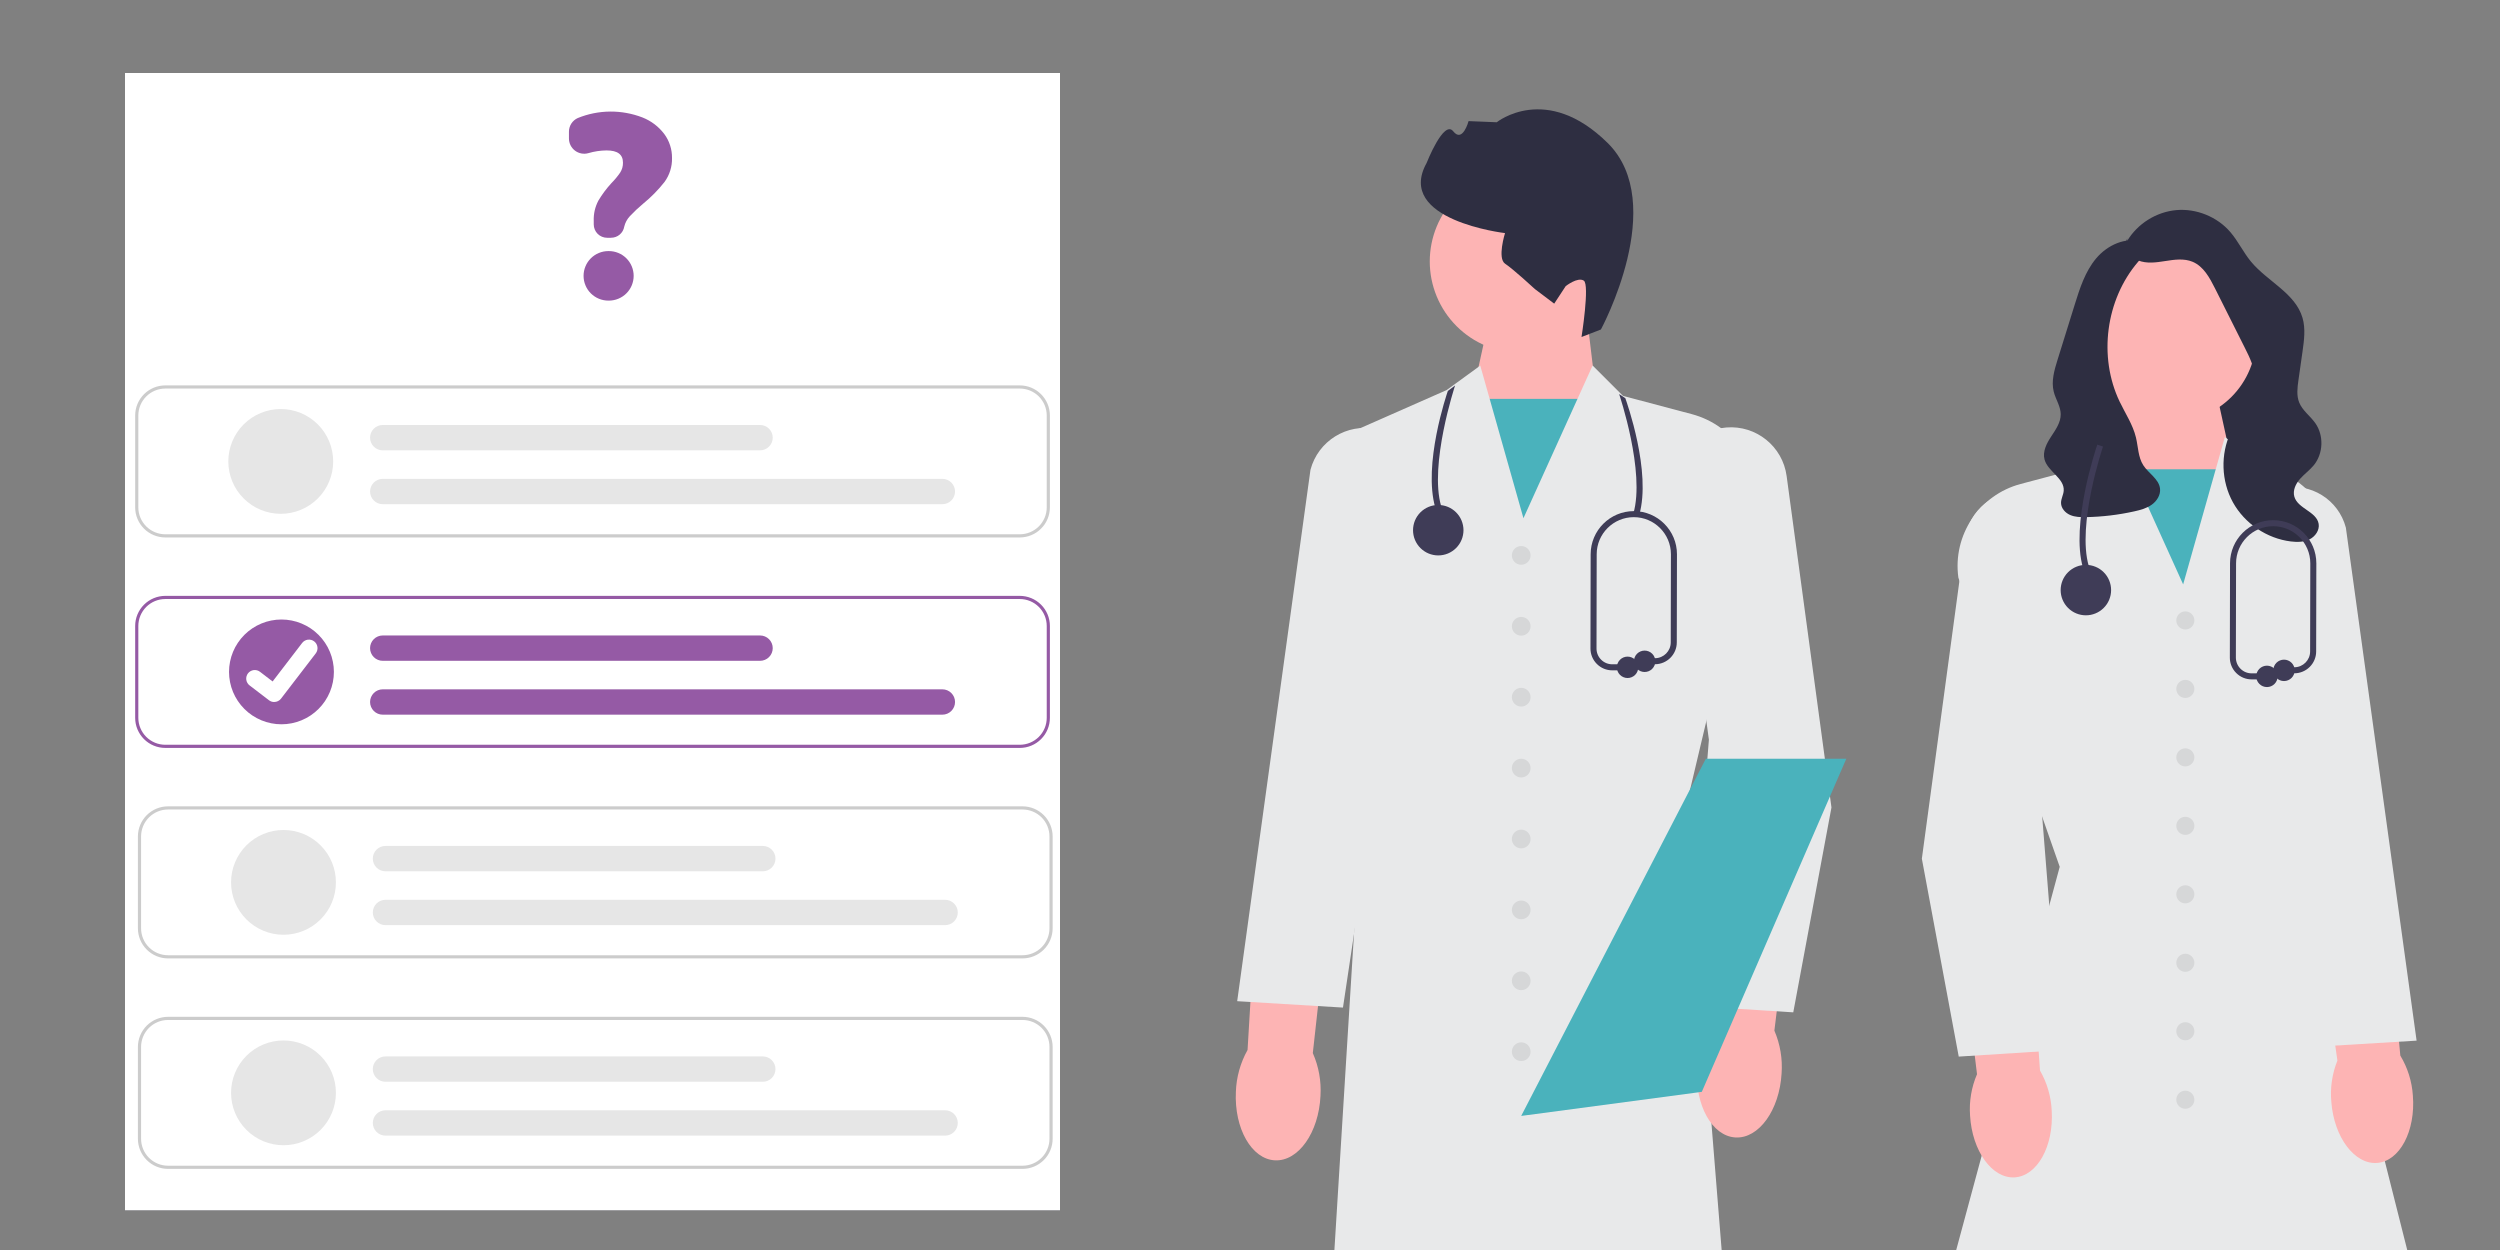 <svg xmlns="http://www.w3.org/2000/svg" xmlns:xlink="http://www.w3.org/1999/xlink" width="1000" zoomAndPan="magnify" viewBox="0 0 750 375" height="500" preserveAspectRatio="xMidYMid meet" version="1.0"><rect x="0" y="0" width="750" height="375" fill="#808080" stroke="none"/><defs><clipPath id="34a164db6b"><path d="M 37.5 21.895 L 318 21.895 L 318 363.145 L 37.5 363.145 Z M 37.5 21.895 " clip-rule="nonzero"/></clipPath><clipPath id="b44a2eb34d"><path d="M 426 32.801 L 490 32.801 L 490 102 L 426 102 Z M 426 32.801 " clip-rule="nonzero"/></clipPath><clipPath id="b6a325676f"><path d="M 574.508 131 L 726.008 131 L 726.008 375 L 574.508 375 Z M 574.508 131 " clip-rule="nonzero"/></clipPath></defs><g clip-path="url(#34a164db6b)"><path fill="#090814" d="M 466.68 15.598 L -78.84 15.598 C -79.477 15.605 -80.105 15.672 -80.73 15.801 C -81.352 15.934 -81.957 16.121 -82.543 16.371 C -83.129 16.621 -83.684 16.922 -84.211 17.281 C -84.738 17.641 -85.223 18.047 -85.668 18.5 C -86.117 18.953 -86.516 19.445 -86.863 19.977 C -87.211 20.508 -87.508 21.07 -87.746 21.66 C -87.984 22.25 -88.164 22.855 -88.281 23.48 C -88.402 24.105 -88.461 24.738 -88.457 25.371 L -88.457 395.707 C -88.457 396.34 -88.398 396.969 -88.281 397.594 C -88.16 398.219 -87.98 398.824 -87.738 399.41 C -87.5 400 -87.207 400.559 -86.855 401.09 C -86.508 401.621 -86.109 402.113 -85.664 402.566 C -85.215 403.016 -84.73 403.422 -84.203 403.777 C -83.68 404.137 -83.125 404.438 -82.539 404.688 C -81.953 404.934 -81.348 405.121 -80.727 405.254 C -80.105 405.383 -79.477 405.449 -78.84 405.453 L 466.68 405.453 C 467.312 405.449 467.945 405.383 468.566 405.254 C 469.188 405.121 469.793 404.934 470.379 404.688 C 470.961 404.438 471.52 404.137 472.043 403.777 C 472.57 403.422 473.055 403.016 473.5 402.562 C 473.949 402.113 474.348 401.621 474.695 401.09 C 475.047 400.559 475.34 400 475.578 399.41 C 475.82 398.824 476 398.219 476.117 397.594 C 476.238 396.969 476.297 396.34 476.293 395.707 L 476.293 25.375 C 476.301 24.738 476.242 24.105 476.121 23.48 C 476.004 22.855 475.824 22.25 475.586 21.66 C 475.348 21.07 475.051 20.512 474.703 19.977 C 474.352 19.445 473.957 18.953 473.508 18.5 C 473.062 18.047 472.578 17.641 472.051 17.281 C 471.523 16.926 470.969 16.621 470.383 16.371 C 469.797 16.125 469.191 15.934 468.57 15.805 C 467.945 15.672 467.316 15.605 466.68 15.598 Z M 466.68 15.598 " fill-opacity="1" fill-rule="nonzero"/><path fill="#ffffff" d="M 450.559 17.535 L -78.262 17.535 C -78.875 17.535 -79.484 17.598 -80.082 17.715 C -80.684 17.836 -81.266 18.016 -81.832 18.25 C -82.398 18.484 -82.938 18.773 -83.445 19.113 C -83.953 19.453 -84.426 19.84 -84.859 20.273 C -85.293 20.707 -85.676 21.18 -86.02 21.688 C -86.359 22.195 -86.645 22.734 -86.879 23.301 C -87.113 23.867 -87.289 24.449 -87.41 25.051 C -87.531 25.648 -87.59 26.258 -87.59 26.867 L -87.59 380.504 C -87.59 381.117 -87.527 381.723 -87.406 382.32 C -87.289 382.922 -87.109 383.504 -86.875 384.07 C -86.641 384.633 -86.355 385.172 -86.016 385.68 C -85.672 386.188 -85.285 386.656 -84.855 387.09 C -84.422 387.523 -83.949 387.91 -83.441 388.25 C -82.934 388.59 -82.395 388.875 -81.832 389.109 C -81.266 389.344 -80.684 389.523 -80.082 389.641 C -79.48 389.762 -78.875 389.824 -78.262 389.824 L 450.559 389.824 C 451.168 389.824 451.773 389.762 452.375 389.641 C 452.977 389.523 453.559 389.344 454.125 389.109 C 454.688 388.875 455.227 388.59 455.734 388.25 C 456.242 387.91 456.715 387.523 457.148 387.09 C 457.582 386.656 457.969 386.188 458.309 385.68 C 458.648 385.172 458.934 384.633 459.168 384.07 C 459.406 383.504 459.582 382.922 459.703 382.32 C 459.82 381.723 459.883 381.117 459.883 380.504 L 459.883 26.867 C 459.883 26.254 459.824 25.648 459.703 25.047 C 459.586 24.449 459.406 23.863 459.172 23.301 C 458.941 22.734 458.652 22.195 458.312 21.688 C 457.973 21.18 457.586 20.707 457.152 20.273 C 456.723 19.84 456.25 19.453 455.742 19.113 C 455.234 18.773 454.695 18.484 454.129 18.25 C 453.566 18.016 452.98 17.836 452.383 17.715 C 451.781 17.594 451.176 17.535 450.562 17.531 Z M 450.559 17.535 " fill-opacity="1" fill-rule="nonzero"/></g><path fill="#cccccc" d="M 305.934 161.238 L 49.586 161.238 C 48.992 161.238 48.406 161.18 47.824 161.062 C 47.242 160.945 46.676 160.773 46.129 160.547 C 45.582 160.32 45.062 160.043 44.566 159.711 C 44.074 159.383 43.617 159.008 43.199 158.59 C 42.781 158.172 42.406 157.715 42.074 157.223 C 41.746 156.73 41.469 156.211 41.238 155.66 C 41.012 155.113 40.84 154.551 40.723 153.969 C 40.609 153.387 40.551 152.801 40.551 152.207 L 40.551 124.645 C 40.551 124.055 40.609 123.465 40.723 122.887 C 40.84 122.305 41.012 121.738 41.238 121.191 C 41.469 120.645 41.746 120.125 42.074 119.633 C 42.406 119.141 42.781 118.684 43.199 118.266 C 43.617 117.844 44.074 117.473 44.566 117.141 C 45.062 116.812 45.582 116.535 46.129 116.305 C 46.676 116.078 47.242 115.906 47.824 115.793 C 48.406 115.676 48.992 115.617 49.586 115.617 L 305.934 115.617 C 306.527 115.617 307.113 115.676 307.695 115.793 C 308.277 115.906 308.844 116.078 309.391 116.305 C 309.938 116.535 310.457 116.812 310.953 117.141 C 311.445 117.473 311.902 117.844 312.32 118.266 C 312.738 118.684 313.113 119.141 313.445 119.633 C 313.773 120.125 314.051 120.645 314.281 121.191 C 314.508 121.738 314.68 122.305 314.793 122.887 C 314.91 123.465 314.969 124.055 314.969 124.645 L 314.969 152.211 C 314.969 152.801 314.91 153.387 314.793 153.969 C 314.68 154.551 314.508 155.117 314.281 155.664 C 314.051 156.211 313.773 156.73 313.445 157.223 C 313.113 157.715 312.738 158.172 312.32 158.59 C 311.902 159.012 311.445 159.383 310.953 159.715 C 310.457 160.043 309.938 160.32 309.391 160.547 C 308.844 160.777 308.277 160.945 307.695 161.062 C 307.113 161.18 306.527 161.238 305.934 161.238 Z M 49.586 116.566 C 49.055 116.566 48.531 116.617 48.008 116.723 C 47.488 116.824 46.984 116.98 46.492 117.184 C 46.004 117.387 45.535 117.633 45.098 117.93 C 44.656 118.223 44.246 118.559 43.871 118.934 C 43.496 119.309 43.16 119.715 42.867 120.156 C 42.57 120.598 42.32 121.062 42.117 121.555 C 41.914 122.043 41.762 122.547 41.656 123.066 C 41.555 123.59 41.5 124.113 41.5 124.645 L 41.5 152.207 C 41.5 152.738 41.555 153.262 41.656 153.781 C 41.762 154.301 41.914 154.809 42.117 155.297 C 42.32 155.785 42.57 156.25 42.867 156.691 C 43.16 157.133 43.496 157.543 43.871 157.918 C 44.246 158.293 44.656 158.625 45.098 158.922 C 45.535 159.215 46.004 159.465 46.492 159.668 C 46.984 159.871 47.488 160.023 48.008 160.129 C 48.531 160.23 49.055 160.285 49.586 160.285 L 305.934 160.285 C 306.465 160.285 306.988 160.23 307.512 160.129 C 308.031 160.023 308.535 159.871 309.027 159.668 C 309.516 159.465 309.98 159.215 310.422 158.922 C 310.863 158.625 311.273 158.293 311.648 157.918 C 312.023 157.543 312.359 157.133 312.652 156.691 C 312.949 156.25 313.199 155.785 313.402 155.297 C 313.605 154.809 313.758 154.301 313.863 153.781 C 313.965 153.262 314.02 152.738 314.02 152.207 L 314.02 124.645 C 314.02 124.117 313.965 123.59 313.863 123.07 C 313.758 122.551 313.605 122.043 313.402 121.555 C 313.199 121.066 312.949 120.598 312.652 120.16 C 312.359 119.719 312.023 119.309 311.648 118.934 C 311.273 118.559 310.867 118.223 310.426 117.93 C 309.984 117.633 309.516 117.387 309.027 117.184 C 308.535 116.98 308.031 116.824 307.512 116.723 C 306.988 116.617 306.465 116.566 305.934 116.566 Z M 49.586 116.566 " fill-opacity="1" fill-rule="nonzero"/><path fill="#e6e6e6" d="M 84.223 154.145 C 83.191 154.145 82.168 154.043 81.156 153.84 C 80.145 153.641 79.16 153.34 78.207 152.945 C 77.25 152.551 76.344 152.066 75.484 151.496 C 74.629 150.922 73.832 150.27 73.102 149.539 C 72.371 148.809 71.719 148.016 71.145 147.16 C 70.57 146.301 70.086 145.395 69.691 144.441 C 69.297 143.488 69 142.504 68.797 141.492 C 68.594 140.48 68.496 139.457 68.496 138.426 C 68.496 137.395 68.594 136.371 68.797 135.359 C 69 134.348 69.297 133.367 69.691 132.414 C 70.086 131.457 70.57 130.555 71.145 129.695 C 71.719 128.836 72.371 128.043 73.102 127.312 C 73.832 126.582 74.625 125.934 75.484 125.359 C 76.344 124.785 77.25 124.301 78.203 123.906 C 79.16 123.512 80.141 123.215 81.156 123.012 C 82.168 122.809 83.191 122.711 84.223 122.711 C 85.258 122.711 86.277 122.809 87.293 123.012 C 88.305 123.215 89.289 123.512 90.242 123.906 C 91.195 124.301 92.102 124.785 92.961 125.359 C 93.82 125.934 94.613 126.582 95.344 127.312 C 96.074 128.043 96.727 128.836 97.301 129.695 C 97.875 130.551 98.359 131.457 98.754 132.41 C 99.152 133.363 99.449 134.348 99.648 135.359 C 99.852 136.371 99.953 137.395 99.953 138.426 C 99.953 139.457 99.852 140.48 99.652 141.492 C 99.449 142.504 99.152 143.488 98.754 144.441 C 98.359 145.395 97.875 146.301 97.301 147.156 C 96.727 148.016 96.078 148.809 95.348 149.539 C 94.617 150.27 93.82 150.922 92.961 151.492 C 92.105 152.066 91.199 152.551 90.242 152.945 C 89.289 153.34 88.305 153.641 87.293 153.84 C 86.281 154.043 85.258 154.145 84.223 154.145 Z M 84.223 154.145 " fill-opacity="1" fill-rule="nonzero"/><path fill="#e6e6e6" d="M 282.707 151.258 L 114.828 151.258 C 114.32 151.258 113.836 151.16 113.371 150.969 C 112.902 150.777 112.492 150.5 112.137 150.145 C 111.777 149.789 111.504 149.375 111.312 148.91 C 111.117 148.445 111.02 147.961 111.02 147.457 C 111.02 146.953 111.117 146.469 111.312 146 C 111.504 145.535 111.777 145.125 112.137 144.77 C 112.492 144.41 112.902 144.137 113.371 143.945 C 113.836 143.75 114.32 143.652 114.828 143.652 L 282.707 143.652 C 283.211 143.652 283.699 143.75 284.164 143.945 C 284.629 144.137 285.043 144.41 285.398 144.77 C 285.754 145.125 286.031 145.535 286.223 146 C 286.418 146.469 286.512 146.953 286.512 147.457 C 286.512 147.961 286.418 148.445 286.223 148.91 C 286.031 149.375 285.754 149.789 285.398 150.145 C 285.043 150.5 284.629 150.777 284.164 150.969 C 283.699 151.16 283.211 151.258 282.707 151.258 Z M 282.707 151.258 " fill-opacity="1" fill-rule="nonzero"/><path fill="#e6e6e6" d="M 228.016 135.102 L 114.824 135.102 C 114.32 135.102 113.832 135.004 113.367 134.812 C 112.902 134.617 112.488 134.344 112.133 133.988 C 111.777 133.629 111.5 133.219 111.309 132.754 C 111.113 132.289 111.02 131.805 111.02 131.301 C 111.02 130.793 111.113 130.309 111.309 129.844 C 111.5 129.379 111.777 128.969 112.133 128.609 C 112.488 128.254 112.902 127.98 113.367 127.785 C 113.832 127.594 114.32 127.496 114.824 127.496 L 228.016 127.496 C 228.52 127.496 229.004 127.594 229.473 127.785 C 229.938 127.98 230.348 128.254 230.707 128.609 C 231.062 128.969 231.336 129.379 231.531 129.844 C 231.723 130.309 231.82 130.793 231.82 131.301 C 231.82 131.805 231.723 132.289 231.531 132.754 C 231.336 133.219 231.062 133.629 230.707 133.988 C 230.348 134.344 229.938 134.617 229.473 134.812 C 229.004 135.004 228.52 135.102 228.016 135.102 Z M 228.016 135.102 " fill-opacity="1" fill-rule="nonzero"/><path fill="#cccccc" d="M 306.754 287.523 L 50.406 287.523 C 49.816 287.52 49.227 287.465 48.645 287.348 C 48.062 287.23 47.5 287.059 46.949 286.832 C 46.402 286.605 45.883 286.328 45.391 285.996 C 44.898 285.668 44.441 285.293 44.02 284.875 C 43.602 284.457 43.227 284 42.898 283.508 C 42.566 283.016 42.289 282.492 42.062 281.945 C 41.836 281.398 41.664 280.836 41.547 280.254 C 41.43 279.672 41.371 279.086 41.371 278.492 L 41.371 250.93 C 41.371 250.336 41.43 249.75 41.547 249.168 C 41.664 248.59 41.836 248.023 42.062 247.477 C 42.289 246.93 42.566 246.41 42.898 245.918 C 43.227 245.422 43.602 244.969 44.02 244.547 C 44.441 244.129 44.898 243.754 45.391 243.426 C 45.883 243.098 46.402 242.816 46.949 242.59 C 47.5 242.363 48.062 242.191 48.645 242.074 C 49.227 241.961 49.816 241.902 50.406 241.902 L 306.754 241.902 C 307.348 241.902 307.938 241.961 308.52 242.074 C 309.098 242.191 309.664 242.363 310.211 242.59 C 310.762 242.816 311.281 243.098 311.773 243.426 C 312.266 243.754 312.723 244.129 313.141 244.547 C 313.562 244.969 313.938 245.422 314.266 245.918 C 314.598 246.41 314.875 246.93 315.102 247.477 C 315.328 248.023 315.5 248.59 315.617 249.168 C 315.734 249.75 315.793 250.336 315.793 250.93 L 315.793 278.492 C 315.793 279.086 315.734 279.672 315.617 280.254 C 315.5 280.836 315.328 281.398 315.102 281.945 C 314.875 282.496 314.598 283.016 314.266 283.508 C 313.938 284 313.562 284.457 313.141 284.875 C 312.723 285.293 312.266 285.668 311.773 285.996 C 311.281 286.328 310.762 286.605 310.211 286.832 C 309.664 287.059 309.098 287.23 308.52 287.348 C 307.938 287.465 307.348 287.523 306.754 287.523 Z M 50.406 242.848 C 49.879 242.852 49.352 242.902 48.832 243.004 C 48.309 243.109 47.805 243.262 47.316 243.465 C 46.824 243.668 46.359 243.918 45.918 244.215 C 45.477 244.508 45.07 244.844 44.691 245.219 C 44.316 245.594 43.984 246 43.688 246.441 C 43.395 246.883 43.145 247.348 42.941 247.836 C 42.738 248.328 42.582 248.832 42.48 249.352 C 42.375 249.871 42.324 250.398 42.324 250.93 L 42.324 278.492 C 42.324 279.02 42.375 279.547 42.48 280.066 C 42.582 280.586 42.738 281.09 42.941 281.582 C 43.145 282.07 43.395 282.535 43.688 282.977 C 43.984 283.418 44.316 283.824 44.691 284.199 C 45.07 284.574 45.477 284.91 45.918 285.207 C 46.359 285.5 46.824 285.75 47.316 285.953 C 47.805 286.156 48.309 286.309 48.832 286.414 C 49.352 286.516 49.879 286.57 50.406 286.57 L 306.754 286.57 C 307.285 286.57 307.812 286.516 308.332 286.414 C 308.852 286.309 309.359 286.156 309.848 285.953 C 310.34 285.75 310.805 285.5 311.246 285.207 C 311.688 284.91 312.094 284.574 312.469 284.199 C 312.844 283.824 313.18 283.418 313.477 282.977 C 313.77 282.535 314.02 282.07 314.223 281.582 C 314.426 281.09 314.578 280.586 314.684 280.066 C 314.789 279.547 314.84 279.02 314.84 278.492 L 314.84 250.93 C 314.84 250.398 314.789 249.875 314.684 249.355 C 314.582 248.836 314.426 248.328 314.223 247.84 C 314.02 247.348 313.77 246.883 313.477 246.441 C 313.18 246 312.848 245.594 312.473 245.219 C 312.094 244.844 311.688 244.508 311.246 244.215 C 310.805 243.918 310.34 243.668 309.848 243.465 C 309.359 243.262 308.852 243.109 308.332 243.004 C 307.812 242.902 307.285 242.852 306.754 242.848 Z M 50.406 242.848 " fill-opacity="1" fill-rule="nonzero"/><path fill="#e6e6e6" d="M 85.047 280.426 C 84.016 280.426 82.992 280.328 81.977 280.125 C 80.965 279.926 79.98 279.625 79.027 279.23 C 78.074 278.836 77.168 278.352 76.309 277.777 C 75.449 277.207 74.656 276.555 73.926 275.824 C 73.195 275.094 72.543 274.301 71.969 273.441 C 71.395 272.586 70.91 271.68 70.516 270.727 C 70.117 269.773 69.82 268.789 69.621 267.777 C 69.418 266.766 69.316 265.742 69.316 264.711 C 69.316 263.68 69.418 262.656 69.617 261.645 C 69.82 260.633 70.117 259.648 70.516 258.695 C 70.91 257.742 71.395 256.836 71.969 255.98 C 72.543 255.121 73.191 254.328 73.922 253.598 C 74.652 252.867 75.449 252.215 76.309 251.645 C 77.164 251.07 78.07 250.586 79.027 250.191 C 79.98 249.797 80.965 249.496 81.977 249.297 C 82.988 249.094 84.012 248.996 85.047 248.996 C 86.078 248.996 87.102 249.094 88.113 249.297 C 89.125 249.496 90.109 249.797 91.066 250.191 C 92.02 250.586 92.926 251.07 93.785 251.645 C 94.645 252.215 95.438 252.867 96.168 253.598 C 96.898 254.328 97.551 255.121 98.125 255.98 C 98.699 256.836 99.184 257.742 99.578 258.695 C 99.973 259.648 100.27 260.633 100.473 261.645 C 100.672 262.656 100.773 263.68 100.773 264.711 C 100.773 265.742 100.676 266.766 100.473 267.777 C 100.27 268.789 99.973 269.773 99.578 270.727 C 99.184 271.68 98.699 272.586 98.125 273.441 C 97.551 274.301 96.898 275.094 96.168 275.824 C 95.438 276.555 94.645 277.203 93.785 277.777 C 92.926 278.352 92.02 278.836 91.066 279.23 C 90.113 279.625 89.129 279.922 88.113 280.125 C 87.102 280.328 86.078 280.426 85.047 280.426 Z M 85.047 280.426 " fill-opacity="1" fill-rule="nonzero"/><path fill="#e6e6e6" d="M 283.531 277.543 L 115.648 277.543 C 115.145 277.543 114.66 277.445 114.191 277.254 C 113.727 277.059 113.316 276.785 112.957 276.43 C 112.602 276.074 112.324 275.66 112.133 275.195 C 111.941 274.73 111.844 274.246 111.844 273.742 C 111.844 273.234 111.941 272.75 112.133 272.285 C 112.324 271.82 112.602 271.41 112.957 271.051 C 113.316 270.695 113.727 270.422 114.191 270.227 C 114.66 270.035 115.145 269.938 115.648 269.938 L 283.531 269.938 C 284.035 269.938 284.52 270.035 284.984 270.227 C 285.453 270.422 285.863 270.695 286.219 271.051 C 286.578 271.41 286.852 271.82 287.047 272.285 C 287.238 272.75 287.336 273.234 287.336 273.742 C 287.336 274.246 287.238 274.73 287.047 275.195 C 286.852 275.66 286.578 276.074 286.219 276.43 C 285.863 276.785 285.453 277.059 284.984 277.254 C 284.52 277.445 284.035 277.543 283.531 277.543 Z M 283.531 277.543 " fill-opacity="1" fill-rule="nonzero"/><path fill="#e6e6e6" d="M 228.836 261.387 L 115.645 261.387 C 115.141 261.387 114.656 261.289 114.188 261.098 C 113.723 260.902 113.312 260.629 112.953 260.273 C 112.598 259.914 112.324 259.504 112.129 259.039 C 111.938 258.574 111.84 258.086 111.84 257.582 C 111.84 257.078 111.938 256.594 112.129 256.129 C 112.324 255.664 112.598 255.25 112.953 254.895 C 113.312 254.539 113.723 254.262 114.188 254.07 C 114.656 253.879 115.141 253.781 115.645 253.781 L 228.836 253.781 C 229.34 253.781 229.828 253.879 230.293 254.07 C 230.758 254.262 231.172 254.539 231.527 254.895 C 231.883 255.25 232.16 255.664 232.352 256.129 C 232.547 256.594 232.641 257.078 232.641 257.582 C 232.641 258.086 232.547 258.574 232.352 259.039 C 232.16 259.504 231.883 259.914 231.527 260.273 C 231.172 260.629 230.758 260.902 230.293 261.098 C 229.828 261.289 229.34 261.387 228.836 261.387 Z M 228.836 261.387 " fill-opacity="1" fill-rule="nonzero"/><path fill="#cccccc" d="M 306.754 350.664 L 50.406 350.664 C 49.816 350.664 49.227 350.605 48.645 350.492 C 48.062 350.375 47.5 350.203 46.949 349.977 C 46.402 349.75 45.883 349.469 45.391 349.141 C 44.898 348.812 44.441 348.438 44.02 348.02 C 43.602 347.598 43.227 347.145 42.898 346.648 C 42.566 346.156 42.289 345.637 42.062 345.09 C 41.836 344.543 41.664 343.977 41.547 343.398 C 41.43 342.816 41.371 342.23 41.371 341.637 L 41.371 314.074 C 41.371 313.48 41.43 312.895 41.547 312.312 C 41.664 311.73 41.836 311.168 42.062 310.621 C 42.289 310.074 42.566 309.551 42.898 309.059 C 43.227 308.566 43.602 308.109 44.02 307.691 C 44.441 307.273 44.898 306.898 45.391 306.57 C 45.883 306.238 46.402 305.961 46.949 305.734 C 47.5 305.508 48.062 305.336 48.645 305.219 C 49.227 305.102 49.816 305.047 50.406 305.043 L 306.754 305.043 C 307.348 305.047 307.938 305.102 308.52 305.219 C 309.098 305.336 309.664 305.508 310.211 305.734 C 310.762 305.961 311.281 306.238 311.773 306.57 C 312.266 306.898 312.723 307.273 313.141 307.691 C 313.562 308.109 313.938 308.566 314.266 309.059 C 314.598 309.551 314.875 310.074 315.102 310.621 C 315.328 311.168 315.5 311.73 315.617 312.312 C 315.734 312.895 315.793 313.48 315.793 314.074 L 315.793 341.637 C 315.793 342.23 315.734 342.816 315.617 343.398 C 315.5 343.98 315.328 344.543 315.102 345.09 C 314.875 345.637 314.598 346.16 314.266 346.652 C 313.938 347.145 313.562 347.598 313.141 348.02 C 312.723 348.438 312.266 348.812 311.773 349.141 C 311.281 349.473 310.762 349.75 310.211 349.977 C 309.664 350.203 309.098 350.375 308.52 350.492 C 307.938 350.605 307.348 350.664 306.754 350.668 Z M 50.406 305.992 C 49.879 305.992 49.352 306.047 48.832 306.148 C 48.309 306.254 47.805 306.406 47.316 306.609 C 46.824 306.812 46.359 307.062 45.918 307.355 C 45.477 307.652 45.07 307.984 44.691 308.359 C 44.316 308.734 43.984 309.145 43.688 309.586 C 43.395 310.027 43.145 310.492 42.941 310.98 C 42.738 311.473 42.582 311.977 42.48 312.496 C 42.375 313.016 42.324 313.539 42.324 314.07 L 42.324 341.633 C 42.324 342.164 42.375 342.691 42.48 343.211 C 42.582 343.73 42.738 344.234 42.941 344.723 C 43.145 345.215 43.395 345.68 43.688 346.121 C 43.984 346.562 44.316 346.969 44.691 347.344 C 45.07 347.719 45.477 348.055 45.918 348.348 C 46.359 348.645 46.824 348.891 47.316 349.098 C 47.805 349.301 48.309 349.453 48.832 349.555 C 49.352 349.66 49.879 349.711 50.406 349.715 L 306.754 349.715 C 307.285 349.711 307.812 349.66 308.332 349.555 C 308.852 349.453 309.359 349.301 309.848 349.094 C 310.34 348.891 310.805 348.645 311.246 348.348 C 311.688 348.055 312.094 347.719 312.469 347.344 C 312.844 346.969 313.18 346.562 313.477 346.121 C 313.77 345.68 314.02 345.215 314.223 344.723 C 314.426 344.234 314.578 343.73 314.684 343.211 C 314.789 342.691 314.84 342.164 314.84 341.633 L 314.84 314.074 C 314.84 313.543 314.789 313.02 314.684 312.496 C 314.582 311.977 314.426 311.473 314.223 310.984 C 314.02 310.492 313.77 310.027 313.477 309.586 C 313.18 309.145 312.848 308.738 312.473 308.363 C 312.094 307.988 311.688 307.652 311.246 307.355 C 310.805 307.062 310.34 306.812 309.848 306.609 C 309.359 306.406 308.852 306.254 308.332 306.148 C 307.812 306.047 307.285 305.992 306.754 305.992 Z M 50.406 305.992 " fill-opacity="1" fill-rule="nonzero"/><path fill="#e6e6e6" d="M 85.047 343.57 C 84.016 343.57 82.992 343.469 81.977 343.27 C 80.965 343.066 79.98 342.77 79.027 342.375 C 78.074 341.98 77.168 341.496 76.309 340.922 C 75.449 340.348 74.656 339.699 73.926 338.969 C 73.195 338.238 72.543 337.445 71.969 336.586 C 71.395 335.727 70.91 334.824 70.516 333.867 C 70.117 332.914 69.82 331.934 69.621 330.922 C 69.418 329.91 69.316 328.887 69.316 327.855 C 69.316 326.824 69.418 325.801 69.617 324.789 C 69.82 323.777 70.117 322.793 70.516 321.84 C 70.91 320.887 71.395 319.98 71.969 319.121 C 72.543 318.266 73.191 317.473 73.922 316.742 C 74.652 316.012 75.449 315.359 76.309 314.785 C 77.164 314.215 78.07 313.73 79.027 313.336 C 79.98 312.938 80.965 312.641 81.977 312.441 C 82.988 312.238 84.012 312.137 85.047 312.137 C 86.078 312.137 87.102 312.238 88.113 312.441 C 89.125 312.641 90.109 312.938 91.066 313.332 C 92.02 313.73 92.926 314.215 93.785 314.785 C 94.645 315.359 95.438 316.012 96.168 316.742 C 96.898 317.469 97.551 318.266 98.125 319.121 C 98.699 319.98 99.184 320.887 99.578 321.84 C 99.973 322.793 100.27 323.777 100.473 324.789 C 100.672 325.801 100.773 326.82 100.773 327.855 C 100.773 328.887 100.676 329.906 100.473 330.922 C 100.27 331.934 99.973 332.914 99.578 333.867 C 99.184 334.82 98.699 335.727 98.125 336.586 C 97.551 337.445 96.898 338.238 96.168 338.969 C 95.438 339.695 94.645 340.348 93.785 340.922 C 92.926 341.496 92.02 341.98 91.066 342.375 C 90.113 342.77 89.129 343.066 88.113 343.27 C 87.102 343.469 86.078 343.57 85.047 343.57 Z M 85.047 343.57 " fill-opacity="1" fill-rule="nonzero"/><path fill="#e6e6e6" d="M 283.531 340.688 L 115.648 340.688 C 115.145 340.688 114.66 340.59 114.191 340.398 C 113.727 340.203 113.316 339.93 112.957 339.574 C 112.602 339.215 112.324 338.805 112.133 338.34 C 111.941 337.875 111.844 337.387 111.844 336.883 C 111.844 336.379 111.941 335.895 112.133 335.43 C 112.324 334.965 112.602 334.551 112.957 334.195 C 113.316 333.84 113.727 333.562 114.191 333.371 C 114.66 333.18 115.145 333.082 115.648 333.082 L 283.531 333.082 C 284.035 333.082 284.52 333.18 284.984 333.371 C 285.453 333.562 285.863 333.84 286.219 334.195 C 286.578 334.551 286.852 334.965 287.047 335.43 C 287.238 335.895 287.336 336.379 287.336 336.883 C 287.336 337.387 287.238 337.875 287.047 338.34 C 286.852 338.805 286.578 339.215 286.219 339.574 C 285.863 339.93 285.453 340.203 284.984 340.398 C 284.52 340.59 284.035 340.688 283.531 340.688 Z M 283.531 340.688 " fill-opacity="1" fill-rule="nonzero"/><path fill="#e6e6e6" d="M 228.836 324.527 L 115.645 324.527 C 115.141 324.527 114.656 324.434 114.188 324.238 C 113.723 324.047 113.312 323.773 112.953 323.414 C 112.598 323.059 112.324 322.648 112.129 322.184 C 111.938 321.715 111.84 321.23 111.84 320.727 C 111.84 320.223 111.938 319.738 112.129 319.273 C 112.324 318.805 112.598 318.395 112.953 318.039 C 113.312 317.684 113.723 317.406 114.188 317.215 C 114.656 317.02 115.141 316.926 115.645 316.926 L 228.836 316.926 C 229.34 316.926 229.828 317.02 230.293 317.215 C 230.758 317.406 231.172 317.684 231.527 318.039 C 231.883 318.395 232.16 318.805 232.352 319.273 C 232.547 319.738 232.641 320.223 232.641 320.727 C 232.641 321.23 232.547 321.715 232.352 322.184 C 232.16 322.648 231.883 323.059 231.527 323.414 C 231.172 323.773 230.758 324.047 230.293 324.238 C 229.828 324.434 229.34 324.527 228.836 324.527 Z M 228.836 324.527 " fill-opacity="1" fill-rule="nonzero"/><path fill="#955aa5" d="M 305.934 224.379 L 49.586 224.379 C 48.992 224.379 48.406 224.32 47.824 224.203 C 47.242 224.09 46.676 223.918 46.129 223.691 C 45.582 223.465 45.062 223.184 44.566 222.855 C 44.074 222.527 43.617 222.152 43.199 221.734 C 42.781 221.312 42.406 220.859 42.074 220.363 C 41.746 219.871 41.469 219.352 41.238 218.805 C 41.012 218.258 40.84 217.691 40.723 217.113 C 40.609 216.531 40.551 215.945 40.551 215.352 L 40.551 187.789 C 40.551 187.195 40.609 186.609 40.723 186.027 C 40.84 185.445 41.012 184.883 41.238 184.336 C 41.469 183.789 41.746 183.266 42.074 182.773 C 42.406 182.281 42.781 181.824 43.199 181.406 C 43.617 180.988 44.074 180.613 44.566 180.285 C 45.062 179.953 45.582 179.676 46.129 179.449 C 46.676 179.223 47.242 179.051 47.824 178.934 C 48.406 178.816 48.992 178.762 49.586 178.758 L 305.934 178.758 C 306.527 178.762 307.113 178.816 307.695 178.934 C 308.277 179.051 308.844 179.223 309.391 179.449 C 309.938 179.676 310.457 179.953 310.953 180.285 C 311.445 180.613 311.902 180.988 312.32 181.406 C 312.738 181.824 313.113 182.281 313.445 182.773 C 313.773 183.266 314.051 183.789 314.281 184.336 C 314.508 184.883 314.68 185.445 314.793 186.027 C 314.91 186.609 314.969 187.195 314.969 187.789 L 314.969 215.352 C 314.969 215.945 314.91 216.531 314.793 217.113 C 314.68 217.695 314.508 218.258 314.281 218.805 C 314.051 219.352 313.773 219.871 313.445 220.367 C 313.113 220.859 312.738 221.312 312.32 221.734 C 311.902 222.152 311.445 222.527 310.953 222.855 C 310.457 223.188 309.938 223.465 309.391 223.691 C 308.844 223.918 308.277 224.09 307.695 224.207 C 307.113 224.32 306.527 224.379 305.934 224.383 Z M 49.586 179.707 C 49.055 179.707 48.531 179.762 48.008 179.863 C 47.488 179.969 46.984 180.121 46.492 180.324 C 46.004 180.527 45.535 180.777 45.098 181.07 C 44.656 181.367 44.246 181.699 43.871 182.074 C 43.496 182.449 43.16 182.859 42.867 183.301 C 42.57 183.742 42.32 184.207 42.117 184.695 C 41.914 185.188 41.762 185.691 41.656 186.211 C 41.555 186.73 41.5 187.254 41.5 187.785 L 41.5 215.348 C 41.5 215.879 41.555 216.406 41.656 216.926 C 41.762 217.445 41.914 217.949 42.117 218.438 C 42.32 218.93 42.57 219.395 42.867 219.836 C 43.16 220.277 43.496 220.684 43.871 221.059 C 44.246 221.434 44.656 221.77 45.098 222.062 C 45.535 222.359 46.004 222.605 46.492 222.809 C 46.984 223.016 47.488 223.168 48.008 223.27 C 48.531 223.375 49.055 223.426 49.586 223.43 L 305.934 223.43 C 306.465 223.426 306.988 223.375 307.512 223.27 C 308.031 223.168 308.535 223.012 309.027 222.809 C 309.516 222.605 309.98 222.359 310.422 222.062 C 310.863 221.77 311.273 221.434 311.648 221.059 C 312.023 220.684 312.359 220.277 312.652 219.836 C 312.949 219.395 313.199 218.93 313.402 218.438 C 313.605 217.949 313.758 217.445 313.863 216.926 C 313.965 216.406 314.02 215.879 314.02 215.348 L 314.02 187.789 C 314.02 187.258 313.965 186.734 313.863 186.211 C 313.758 185.691 313.605 185.188 313.402 184.699 C 313.199 184.207 312.949 183.742 312.652 183.301 C 312.359 182.859 312.023 182.453 311.648 182.078 C 311.273 181.703 310.867 181.367 310.426 181.07 C 309.984 180.777 309.516 180.527 309.027 180.324 C 308.535 180.121 308.031 179.969 307.512 179.863 C 306.988 179.762 306.465 179.707 305.934 179.707 Z M 49.586 179.707 " fill-opacity="1" fill-rule="nonzero"/><path fill="#955aa5" d="M 84.438 217.285 C 83.406 217.285 82.383 217.188 81.371 216.984 C 80.355 216.781 79.375 216.484 78.418 216.09 C 77.465 215.695 76.559 215.211 75.699 214.637 C 74.84 214.066 74.047 213.414 73.316 212.684 C 72.586 211.953 71.934 211.16 71.359 210.301 C 70.785 209.445 70.301 208.539 69.906 207.586 C 69.512 206.633 69.211 205.648 69.012 204.637 C 68.809 203.625 68.711 202.602 68.707 201.57 C 68.707 200.539 68.809 199.516 69.012 198.504 C 69.211 197.492 69.512 196.508 69.906 195.555 C 70.301 194.602 70.785 193.695 71.359 192.84 C 71.934 191.98 72.586 191.188 73.316 190.457 C 74.047 189.727 74.84 189.074 75.699 188.504 C 76.559 187.93 77.465 187.445 78.418 187.051 C 79.371 186.656 80.355 186.355 81.367 186.156 C 82.383 185.953 83.406 185.852 84.438 185.852 C 85.469 185.852 86.492 185.953 87.508 186.156 C 88.52 186.355 89.504 186.656 90.457 187.051 C 91.41 187.445 92.316 187.93 93.176 188.5 C 94.035 189.074 94.828 189.727 95.559 190.457 C 96.289 191.188 96.941 191.98 97.516 192.84 C 98.09 193.695 98.574 194.602 98.969 195.555 C 99.363 196.508 99.664 197.492 99.863 198.504 C 100.066 199.516 100.168 200.539 100.168 201.57 C 100.168 202.602 100.066 203.625 99.863 204.637 C 99.664 205.648 99.363 206.629 98.969 207.586 C 98.574 208.539 98.09 209.441 97.516 210.301 C 96.941 211.16 96.289 211.953 95.559 212.684 C 94.832 213.414 94.035 214.062 93.176 214.637 C 92.316 215.211 91.41 215.695 90.457 216.09 C 89.504 216.484 88.52 216.781 87.508 216.984 C 86.496 217.184 85.473 217.285 84.438 217.285 Z M 84.438 217.285 " fill-opacity="1" fill-rule="nonzero"/><path fill="#955aa5" d="M 282.707 214.402 L 114.828 214.402 C 114.32 214.402 113.836 214.305 113.371 214.113 C 112.902 213.918 112.492 213.645 112.137 213.289 C 111.777 212.93 111.504 212.52 111.312 212.055 C 111.117 211.59 111.02 211.105 111.02 210.602 C 111.02 210.094 111.117 209.609 111.312 209.145 C 111.504 208.68 111.777 208.27 112.137 207.91 C 112.492 207.555 112.902 207.281 113.371 207.086 C 113.836 206.895 114.32 206.797 114.828 206.797 L 282.707 206.797 C 283.211 206.797 283.699 206.895 284.164 207.086 C 284.629 207.281 285.043 207.555 285.398 207.91 C 285.754 208.27 286.031 208.68 286.223 209.145 C 286.418 209.609 286.512 210.094 286.512 210.602 C 286.512 211.105 286.418 211.59 286.223 212.055 C 286.031 212.52 285.754 212.93 285.398 213.289 C 285.043 213.645 284.629 213.918 284.164 214.113 C 283.699 214.305 283.211 214.402 282.707 214.402 Z M 282.707 214.402 " fill-opacity="1" fill-rule="nonzero"/><path fill="#955aa5" d="M 228.016 198.246 L 114.824 198.246 C 114.32 198.246 113.832 198.148 113.367 197.953 C 112.902 197.762 112.488 197.488 112.133 197.129 C 111.777 196.773 111.5 196.363 111.309 195.898 C 111.113 195.43 111.02 194.945 111.02 194.441 C 111.02 193.938 111.113 193.453 111.309 192.988 C 111.5 192.523 111.777 192.109 112.133 191.754 C 112.488 191.398 112.902 191.121 113.367 190.93 C 113.832 190.738 114.32 190.641 114.824 190.641 L 228.016 190.641 C 228.52 190.641 229.004 190.738 229.473 190.93 C 229.938 191.121 230.348 191.398 230.707 191.754 C 231.062 192.109 231.336 192.523 231.531 192.988 C 231.723 193.453 231.82 193.938 231.82 194.441 C 231.82 194.945 231.723 195.43 231.531 195.898 C 231.336 196.363 231.062 196.773 230.707 197.129 C 230.348 197.488 229.938 197.762 229.473 197.953 C 229.004 198.148 228.52 198.246 228.016 198.246 Z M 228.016 198.246 " fill-opacity="1" fill-rule="nonzero"/><path fill="#ffffff" d="M 82.254 210.602 C 81.684 210.602 81.172 210.43 80.715 210.09 L 80.688 210.07 L 74.902 205.645 C 74.625 205.441 74.398 205.188 74.223 204.895 C 74.047 204.598 73.934 204.277 73.887 203.938 C 73.836 203.594 73.859 203.258 73.945 202.926 C 74.031 202.59 74.184 202.289 74.391 202.012 C 74.602 201.738 74.855 201.52 75.156 201.348 C 75.457 201.176 75.777 201.07 76.117 201.027 C 76.461 200.984 76.797 201.008 77.129 201.102 C 77.461 201.195 77.766 201.352 78.035 201.566 L 81.785 204.438 L 90.645 192.887 C 90.852 192.617 91.102 192.395 91.398 192.227 C 91.695 192.055 92.012 191.945 92.348 191.902 C 92.688 191.859 93.02 191.879 93.352 191.969 C 93.68 192.055 93.98 192.203 94.25 192.41 L 94.195 192.492 L 94.25 192.41 C 94.523 192.621 94.742 192.871 94.914 193.164 C 95.082 193.461 95.191 193.777 95.234 194.113 C 95.281 194.453 95.258 194.785 95.168 195.117 C 95.082 195.445 94.934 195.746 94.727 196.016 L 84.305 209.594 C 84.059 209.91 83.758 210.156 83.398 210.332 C 83.039 210.508 82.66 210.594 82.258 210.594 Z M 82.254 210.602 " fill-opacity="1" fill-rule="nonzero"/><path fill="#955aa5" d="M 183.32 71.332 L 182.133 71.332 C 181.871 71.332 181.609 71.305 181.352 71.254 C 181.094 71.203 180.84 71.125 180.598 71.023 C 180.355 70.926 180.125 70.801 179.906 70.656 C 179.688 70.508 179.484 70.344 179.297 70.156 C 179.113 69.969 178.945 69.77 178.797 69.551 C 178.652 69.332 178.527 69.098 178.43 68.855 C 178.328 68.613 178.25 68.363 178.199 68.105 C 178.148 67.848 178.121 67.586 178.121 67.324 L 178.121 66.328 C 178.039 64.156 178.504 62.109 179.512 60.188 C 180.633 58.312 181.93 56.574 183.406 54.961 C 184.387 53.977 185.27 52.914 186.055 51.77 C 186.629 50.863 186.906 49.875 186.891 48.805 C 186.891 46.328 185.277 45.125 181.957 45.125 C 180.105 45.145 178.293 45.418 176.516 45.941 C 176.176 46.039 175.828 46.094 175.473 46.113 C 175.121 46.129 174.77 46.105 174.422 46.039 C 174.074 45.977 173.734 45.871 173.41 45.727 C 173.086 45.586 172.785 45.406 172.5 45.195 C 172.219 44.98 171.965 44.738 171.738 44.465 C 171.512 44.191 171.32 43.898 171.16 43.582 C 171.004 43.266 170.883 42.934 170.805 42.59 C 170.723 42.242 170.68 41.895 170.684 41.539 L 170.684 39.523 C 170.68 39.09 170.738 38.664 170.863 38.246 C 170.984 37.832 171.16 37.441 171.395 37.074 C 171.633 36.711 171.914 36.387 172.242 36.102 C 172.57 35.82 172.934 35.59 173.332 35.41 C 174.871 34.785 176.453 34.309 178.082 33.98 C 179.711 33.656 181.359 33.484 183.02 33.469 C 184.68 33.453 186.328 33.598 187.965 33.895 C 189.598 34.191 191.191 34.641 192.742 35.238 C 195.371 36.285 197.547 37.934 199.266 40.18 C 200.039 41.223 200.625 42.359 201.023 43.594 C 201.426 44.828 201.617 46.094 201.605 47.391 C 201.637 48.684 201.457 49.945 201.07 51.184 C 200.684 52.418 200.109 53.555 199.344 54.602 C 197.469 56.98 195.363 59.125 193.016 61.039 C 191.586 62.23 190.23 63.504 188.957 64.859 C 188.121 65.758 187.562 66.805 187.273 67.996 C 187.191 68.461 187.035 68.898 186.801 69.312 C 186.566 69.723 186.266 70.078 185.906 70.383 C 185.543 70.688 185.141 70.922 184.695 71.082 C 184.25 71.246 183.789 71.324 183.316 71.324 Z M 183.32 71.332 " fill-opacity="1" fill-rule="nonzero"/><path fill="#955aa5" d="M 182.664 90.184 L 182.504 90.184 C 182.016 90.184 181.531 90.137 181.055 90.039 C 180.574 89.945 180.109 89.805 179.66 89.617 C 179.207 89.43 178.781 89.203 178.375 88.93 C 177.969 88.66 177.594 88.352 177.246 88.008 C 176.902 87.664 176.594 87.289 176.32 86.883 C 176.051 86.477 175.82 86.047 175.637 85.598 C 175.449 85.145 175.309 84.68 175.211 84.203 C 175.117 83.723 175.07 83.242 175.07 82.754 C 175.07 82.266 175.117 81.781 175.211 81.305 C 175.309 80.824 175.449 80.359 175.637 79.91 C 175.82 79.461 176.051 79.031 176.32 78.625 C 176.594 78.219 176.902 77.844 177.246 77.5 C 177.594 77.156 177.969 76.848 178.375 76.574 C 178.781 76.305 179.207 76.074 179.66 75.891 C 180.109 75.703 180.574 75.562 181.055 75.465 C 181.531 75.371 182.016 75.324 182.504 75.324 L 182.66 75.324 C 183.148 75.324 183.633 75.371 184.113 75.465 C 184.59 75.562 185.055 75.703 185.508 75.891 C 185.957 76.074 186.387 76.305 186.793 76.574 C 187.199 76.848 187.574 77.156 187.918 77.5 C 188.266 77.844 188.574 78.219 188.844 78.625 C 189.117 79.031 189.344 79.461 189.531 79.91 C 189.719 80.359 189.859 80.824 189.953 81.305 C 190.051 81.781 190.098 82.266 190.098 82.754 C 190.098 83.242 190.051 83.723 189.953 84.203 C 189.859 84.68 189.719 85.145 189.531 85.598 C 189.344 86.047 189.117 86.477 188.844 86.883 C 188.574 87.289 188.266 87.664 187.918 88.008 C 187.574 88.352 187.199 88.66 186.793 88.93 C 186.387 89.203 185.957 89.43 185.508 89.617 C 185.055 89.805 184.59 89.945 184.113 90.039 C 183.633 90.137 183.148 90.184 182.66 90.184 Z M 182.664 90.184 " fill-opacity="1" fill-rule="nonzero"/><path fill="#fdb4b4" d="M 447.906 90.27 L 441.113 121.266 L 455.562 164.41 L 478.84 118.055 L 475.609 91.164 Z M 447.906 90.27 " fill-opacity="1" fill-rule="nonzero"/><path fill="#4ab2bc" d="M 480.043 119.66 L 439.852 119.66 L 439.852 168.223 L 480.043 168.223 Z M 480.043 119.66 " fill-opacity="1" fill-rule="nonzero"/><path fill="#fdb4b4" d="M 428.93 78.438 C 428.93 79.336 428.973 80.23 429.062 81.125 C 429.148 82.02 429.281 82.91 429.457 83.789 C 429.633 84.672 429.852 85.543 430.113 86.402 C 430.371 87.262 430.676 88.109 431.02 88.938 C 431.363 89.77 431.746 90.582 432.172 91.375 C 432.594 92.168 433.055 92.938 433.555 93.684 C 434.055 94.434 434.59 95.152 435.16 95.848 C 435.73 96.543 436.332 97.207 436.969 97.844 C 437.605 98.48 438.27 99.082 438.965 99.652 C 439.66 100.223 440.383 100.758 441.129 101.258 C 441.875 101.758 442.648 102.219 443.438 102.641 C 444.23 103.066 445.043 103.449 445.875 103.793 C 446.703 104.137 447.551 104.441 448.41 104.699 C 449.27 104.961 450.141 105.18 451.023 105.355 C 451.906 105.531 452.793 105.664 453.688 105.75 C 454.582 105.84 455.48 105.883 456.379 105.883 C 457.277 105.883 458.176 105.84 459.07 105.75 C 459.965 105.664 460.852 105.531 461.734 105.355 C 462.617 105.18 463.488 104.961 464.348 104.699 C 465.207 104.441 466.055 104.137 466.883 103.793 C 467.715 103.449 468.527 103.066 469.32 102.641 C 470.113 102.219 470.883 101.758 471.629 101.258 C 472.375 100.758 473.098 100.223 473.793 99.652 C 474.488 99.082 475.152 98.48 475.789 97.844 C 476.426 97.207 477.027 96.543 477.598 95.848 C 478.168 95.152 478.703 94.434 479.203 93.684 C 479.703 92.938 480.164 92.168 480.586 91.375 C 481.012 90.582 481.395 89.77 481.738 88.938 C 482.082 88.109 482.387 87.262 482.648 86.402 C 482.906 85.543 483.125 84.672 483.301 83.789 C 483.477 82.91 483.609 82.02 483.695 81.125 C 483.785 80.23 483.828 79.336 483.828 78.438 C 483.828 77.535 483.785 76.641 483.695 75.746 C 483.609 74.852 483.477 73.961 483.301 73.082 C 483.125 72.199 482.906 71.328 482.648 70.469 C 482.387 69.609 482.082 68.762 481.738 67.934 C 481.395 67.102 481.012 66.289 480.586 65.496 C 480.164 64.703 479.703 63.934 479.203 63.188 C 478.703 62.438 478.168 61.719 477.598 61.023 C 477.027 60.328 476.426 59.664 475.789 59.027 C 475.152 58.391 474.488 57.789 473.793 57.219 C 473.098 56.648 472.375 56.113 471.629 55.613 C 470.883 55.113 470.113 54.652 469.32 54.23 C 468.527 53.805 467.715 53.422 466.883 53.078 C 466.055 52.734 465.207 52.43 464.348 52.172 C 463.488 51.91 462.617 51.691 461.734 51.516 C 460.852 51.34 459.965 51.207 459.07 51.121 C 458.176 51.031 457.277 50.988 456.379 50.988 C 455.48 50.988 454.582 51.031 453.688 51.121 C 452.793 51.207 451.906 51.34 451.023 51.516 C 450.141 51.691 449.27 51.91 448.41 52.172 C 447.551 52.43 446.703 52.734 445.875 53.078 C 445.043 53.422 444.23 53.805 443.438 54.23 C 442.648 54.652 441.875 55.113 441.129 55.613 C 440.383 56.113 439.66 56.648 438.965 57.219 C 438.27 57.789 437.605 58.391 436.969 59.027 C 436.332 59.664 435.73 60.328 435.16 61.023 C 434.59 61.719 434.055 62.438 433.555 63.188 C 433.055 63.934 432.594 64.703 432.172 65.496 C 431.746 66.289 431.363 67.102 431.02 67.934 C 430.676 68.762 430.371 69.609 430.113 70.469 C 429.852 71.328 429.633 72.199 429.457 73.082 C 429.281 73.961 429.148 74.852 429.062 75.746 C 428.973 76.641 428.93 77.535 428.93 78.438 Z M 428.93 78.438 " fill-opacity="1" fill-rule="nonzero"/><g clip-path="url(#b44a2eb34d)"><path fill="#2e2e41" d="M 480.273 98.848 C 480.273 98.848 500.734 61.062 482.285 42.879 C 463.836 24.695 449.027 36.676 449.027 36.676 L 440.57 36.332 C 440.57 36.332 438.809 42.988 435.965 39.387 C 433.121 35.785 427.98 48.902 427.98 48.902 C 418.441 66.082 451.508 69.93 451.508 69.93 C 451.508 69.93 449.121 77.535 451.547 79.125 C 453.977 80.719 460.461 86.711 460.461 86.711 L 466.262 91.094 L 469.711 85.84 C 469.711 85.84 473.316 82.996 475.137 84.191 C 476.957 85.383 474.453 101.102 474.453 101.102 Z M 480.273 98.848 " fill-opacity="1" fill-rule="nonzero"/></g><path fill="#e8e9ea" d="M 519.523 412.59 L 505.789 242.102 L 526.852 153.324 C 528.668 140.129 520.352 127.641 507.516 124.234 L 486.906 118.77 L 477.785 109.648 L 457.035 155.465 L 444.078 109.684 L 433.973 117.031 L 403.996 130.254 L 404.012 130.562 L 408.82 237.805 L 398.086 411.07 L 398.562 411.078 Z M 519.523 412.59 " fill-opacity="1" fill-rule="nonzero"/><path fill="#fdb4b4" d="M 534.477 322.047 C 534.793 317.648 534.055 313.242 532.316 309.188 L 537.891 263.457 L 516.051 261.441 L 512.746 308.047 C 510.551 311.867 509.305 316.16 509.109 320.562 C 508.465 331.574 513.625 340.828 520.629 341.238 C 527.637 341.645 533.836 333.055 534.477 322.047 Z M 534.477 322.047 " fill-opacity="1" fill-rule="nonzero"/><path fill="#fdb4b4" d="M 396.145 328.758 C 396.414 324.359 395.625 319.957 393.844 315.926 L 398.922 270.137 L 377.059 268.355 L 374.266 314.996 C 372.113 318.844 370.91 323.148 370.762 327.551 C 370.242 338.57 375.5 347.77 382.512 348.102 C 389.52 348.434 395.625 339.773 396.145 328.758 Z M 396.145 328.758 " fill-opacity="1" fill-rule="nonzero"/><path fill="#e8e9ea" d="M 537.98 303.703 L 538.055 303.309 L 549.438 242.242 L 535.988 142.801 C 534.789 133.922 526.859 127.527 517.918 128.242 C 513.25 128.617 509.062 130.828 506.121 134.477 C 503.184 138.125 501.914 142.691 502.543 147.332 L 512.668 221.91 L 506.293 301.684 C 506.293 301.684 537.98 303.703 537.98 303.703 Z M 537.98 303.703 " fill-opacity="1" fill-rule="nonzero"/><path fill="#e8e9ea" d="M 402.891 302.273 L 425.777 149.527 C 426.965 145.047 426.27 140.359 423.805 136.379 C 421.344 132.395 417.461 129.68 412.871 128.73 C 404.098 126.914 395.43 132.277 393.141 140.938 L 371.156 300.355 Z M 402.891 302.273 " fill-opacity="1" fill-rule="nonzero"/><path fill="#d6d7d8" d="M 453.555 166.617 C 453.555 166.988 453.625 167.348 453.77 167.691 C 453.91 168.035 454.113 168.34 454.379 168.602 C 454.641 168.867 454.945 169.07 455.289 169.211 C 455.633 169.355 455.992 169.426 456.363 169.426 C 456.738 169.426 457.094 169.355 457.441 169.211 C 457.785 169.07 458.086 168.867 458.352 168.602 C 458.613 168.34 458.816 168.035 458.961 167.691 C 459.102 167.348 459.172 166.988 459.172 166.617 C 459.172 166.246 459.102 165.887 458.961 165.543 C 458.816 165.199 458.613 164.895 458.352 164.629 C 458.086 164.367 457.785 164.164 457.441 164.023 C 457.094 163.879 456.738 163.809 456.363 163.809 C 455.992 163.809 455.633 163.879 455.289 164.023 C 454.945 164.164 454.641 164.367 454.379 164.629 C 454.113 164.895 453.91 165.199 453.77 165.543 C 453.625 165.887 453.555 166.246 453.555 166.617 Z M 453.555 166.617 " fill-opacity="1" fill-rule="nonzero"/><path fill="#d6d7d8" d="M 453.555 187.887 C 453.555 188.258 453.625 188.617 453.77 188.961 C 453.91 189.305 454.113 189.609 454.379 189.875 C 454.641 190.137 454.945 190.34 455.289 190.48 C 455.633 190.625 455.992 190.695 456.363 190.695 C 456.738 190.695 457.094 190.625 457.441 190.48 C 457.785 190.34 458.086 190.137 458.352 189.875 C 458.613 189.609 458.816 189.305 458.961 188.961 C 459.102 188.617 459.172 188.258 459.172 187.887 C 459.172 187.516 459.102 187.156 458.961 186.812 C 458.816 186.469 458.613 186.164 458.352 185.902 C 458.086 185.637 457.785 185.434 457.441 185.293 C 457.094 185.148 456.738 185.078 456.363 185.078 C 455.992 185.078 455.633 185.148 455.289 185.293 C 454.945 185.434 454.641 185.637 454.379 185.902 C 454.113 186.164 453.91 186.469 453.77 186.812 C 453.625 187.156 453.555 187.516 453.555 187.887 Z M 453.555 187.887 " fill-opacity="1" fill-rule="nonzero"/><path fill="#d6d7d8" d="M 453.555 209.156 C 453.555 209.531 453.625 209.887 453.77 210.23 C 453.91 210.578 454.113 210.879 454.379 211.145 C 454.641 211.406 454.945 211.609 455.289 211.754 C 455.633 211.895 455.992 211.965 456.363 211.965 C 456.738 211.965 457.094 211.895 457.441 211.754 C 457.785 211.609 458.086 211.406 458.352 211.145 C 458.613 210.879 458.816 210.578 458.961 210.23 C 459.102 209.887 459.172 209.531 459.172 209.156 C 459.172 208.785 459.102 208.426 458.961 208.082 C 458.816 207.738 458.613 207.434 458.352 207.172 C 458.086 206.906 457.785 206.703 457.441 206.562 C 457.094 206.418 456.738 206.348 456.363 206.348 C 455.992 206.348 455.633 206.418 455.289 206.562 C 454.945 206.703 454.641 206.906 454.379 207.172 C 454.113 207.434 453.91 207.738 453.77 208.082 C 453.625 208.426 453.555 208.785 453.555 209.156 Z M 453.555 209.156 " fill-opacity="1" fill-rule="nonzero"/><path fill="#d6d7d8" d="M 453.555 230.43 C 453.555 230.801 453.625 231.16 453.77 231.504 C 453.91 231.848 454.113 232.152 454.379 232.414 C 454.641 232.676 454.945 232.879 455.289 233.023 C 455.633 233.164 455.992 233.238 456.363 233.238 C 456.738 233.238 457.094 233.164 457.441 233.023 C 457.785 232.879 458.086 232.676 458.352 232.414 C 458.613 232.152 458.816 231.848 458.961 231.504 C 459.102 231.16 459.172 230.801 459.172 230.43 C 459.172 230.055 459.102 229.695 458.961 229.352 C 458.816 229.008 458.613 228.703 458.352 228.441 C 458.086 228.18 457.785 227.977 457.441 227.832 C 457.094 227.691 456.738 227.617 456.363 227.617 C 455.992 227.617 455.633 227.691 455.289 227.832 C 454.945 227.977 454.641 228.18 454.379 228.441 C 454.113 228.703 453.91 229.008 453.77 229.352 C 453.625 229.695 453.555 230.055 453.555 230.43 Z M 453.555 230.43 " fill-opacity="1" fill-rule="nonzero"/><path fill="#d6d7d8" d="M 453.555 251.699 C 453.555 252.07 453.625 252.43 453.77 252.773 C 453.91 253.117 454.113 253.422 454.379 253.684 C 454.641 253.949 454.945 254.152 455.289 254.293 C 455.633 254.438 455.992 254.508 456.363 254.508 C 456.738 254.508 457.094 254.438 457.441 254.293 C 457.785 254.152 458.086 253.949 458.352 253.684 C 458.613 253.422 458.816 253.117 458.961 252.773 C 459.102 252.43 459.172 252.07 459.172 251.699 C 459.172 251.328 459.102 250.969 458.961 250.625 C 458.816 250.281 458.613 249.977 458.352 249.711 C 458.086 249.449 457.785 249.246 457.441 249.105 C 457.094 248.961 456.738 248.891 456.363 248.891 C 455.992 248.891 455.633 248.961 455.289 249.105 C 454.945 249.246 454.641 249.449 454.379 249.711 C 454.113 249.977 453.91 250.281 453.77 250.625 C 453.625 250.969 453.555 251.328 453.555 251.699 Z M 453.555 251.699 " fill-opacity="1" fill-rule="nonzero"/><path fill="#d6d7d8" d="M 453.555 272.969 C 453.555 273.344 453.625 273.699 453.77 274.043 C 453.91 274.387 454.113 274.691 454.379 274.957 C 454.641 275.219 454.945 275.422 455.289 275.566 C 455.633 275.707 455.992 275.777 456.363 275.777 C 456.738 275.777 457.094 275.707 457.441 275.566 C 457.785 275.422 458.086 275.219 458.352 274.957 C 458.613 274.691 458.816 274.387 458.961 274.043 C 459.102 273.699 459.172 273.344 459.172 272.969 C 459.172 272.598 459.102 272.238 458.961 271.895 C 458.816 271.551 458.613 271.246 458.352 270.984 C 458.086 270.719 457.785 270.516 457.441 270.375 C 457.094 270.23 456.738 270.16 456.363 270.16 C 455.992 270.16 455.633 270.23 455.289 270.375 C 454.945 270.516 454.641 270.719 454.379 270.984 C 454.113 271.246 453.91 271.551 453.77 271.895 C 453.625 272.238 453.555 272.598 453.555 272.969 Z M 453.555 272.969 " fill-opacity="1" fill-rule="nonzero"/><path fill="#d6d7d8" d="M 453.555 294.238 C 453.555 294.613 453.625 294.969 453.77 295.316 C 453.91 295.66 454.113 295.961 454.379 296.227 C 454.641 296.488 454.945 296.691 455.289 296.836 C 455.633 296.977 455.992 297.047 456.363 297.047 C 456.738 297.047 457.094 296.977 457.441 296.836 C 457.785 296.691 458.086 296.488 458.352 296.227 C 458.613 295.961 458.816 295.66 458.961 295.316 C 459.102 294.969 459.172 294.613 459.172 294.238 C 459.172 293.867 459.102 293.508 458.961 293.164 C 458.816 292.82 458.613 292.516 458.352 292.254 C 458.086 291.988 457.785 291.785 457.441 291.645 C 457.094 291.5 456.738 291.43 456.363 291.43 C 455.992 291.43 455.633 291.5 455.289 291.645 C 454.945 291.785 454.641 291.988 454.379 292.254 C 454.113 292.516 453.91 292.82 453.77 293.164 C 453.625 293.508 453.555 293.867 453.555 294.238 Z M 453.555 294.238 " fill-opacity="1" fill-rule="nonzero"/><path fill="#d6d7d8" d="M 453.555 315.512 C 453.555 315.883 453.625 316.242 453.77 316.586 C 453.91 316.93 454.113 317.234 454.379 317.496 C 454.641 317.758 454.945 317.961 455.289 318.105 C 455.633 318.246 455.992 318.32 456.363 318.32 C 456.738 318.32 457.094 318.246 457.441 318.105 C 457.785 317.961 458.086 317.758 458.352 317.496 C 458.613 317.234 458.816 316.93 458.961 316.586 C 459.102 316.242 459.172 315.883 459.172 315.512 C 459.172 315.137 459.102 314.777 458.961 314.434 C 458.816 314.09 458.613 313.785 458.352 313.523 C 458.086 313.262 457.785 313.059 457.441 312.914 C 457.094 312.773 456.738 312.699 456.363 312.699 C 455.992 312.699 455.633 312.773 455.289 312.914 C 454.945 313.059 454.641 313.262 454.379 313.523 C 454.113 313.785 453.91 314.09 453.77 314.434 C 453.625 314.777 453.555 315.137 453.555 315.512 Z M 453.555 315.512 " fill-opacity="1" fill-rule="nonzero"/><path fill="#4ab2bc" d="M 456.359 334.773 L 509.52 327.691 L 510.543 327.555 L 537.715 264.914 L 553.895 227.621 L 511.75 227.621 Z M 456.359 334.773 " fill-opacity="1" fill-rule="nonzero"/><path fill="#3f3c57" d="M 430.605 152.355 L 432.348 151.848 C 428.723 139.422 436.449 115.879 436.527 115.648 L 434.352 117.285 C 434.02 118.258 426.824 139.387 430.605 152.355 Z M 430.605 152.355 " fill-opacity="1" fill-rule="nonzero"/><path fill="#3f3c57" d="M 491.746 154.562 L 490.008 154.055 C 493.633 141.633 485.82 118.445 485.738 118.215 L 487.602 119.461 C 487.934 120.434 495.531 141.594 491.746 154.562 Z M 491.746 154.562 " fill-opacity="1" fill-rule="nonzero"/><path fill="#3f3c57" d="M 423.91 159.059 C 423.91 159.555 423.957 160.047 424.055 160.535 C 424.152 161.02 424.293 161.496 424.484 161.953 C 424.676 162.414 424.91 162.848 425.184 163.262 C 425.461 163.676 425.773 164.059 426.125 164.41 C 426.477 164.758 426.859 165.074 427.273 165.348 C 427.684 165.625 428.121 165.859 428.582 166.051 C 429.039 166.238 429.512 166.383 430 166.48 C 430.488 166.578 430.98 166.625 431.477 166.625 C 431.973 166.625 432.465 166.578 432.953 166.48 C 433.441 166.383 433.914 166.238 434.375 166.051 C 434.832 165.859 435.27 165.625 435.68 165.348 C 436.094 165.074 436.477 164.758 436.828 164.41 C 437.18 164.059 437.492 163.676 437.77 163.262 C 438.047 162.848 438.277 162.414 438.469 161.953 C 438.66 161.496 438.801 161.02 438.898 160.535 C 438.996 160.047 439.047 159.555 439.047 159.059 C 439.047 158.559 438.996 158.07 438.898 157.582 C 438.801 157.094 438.66 156.621 438.469 156.16 C 438.277 155.703 438.047 155.266 437.77 154.852 C 437.492 154.441 437.18 154.059 436.828 153.707 C 436.477 153.355 436.094 153.043 435.68 152.766 C 435.27 152.488 434.832 152.258 434.375 152.066 C 433.914 151.875 433.441 151.73 432.953 151.637 C 432.465 151.539 431.973 151.488 431.477 151.488 C 430.98 151.488 430.488 151.539 430 151.637 C 429.512 151.73 429.039 151.875 428.582 152.066 C 428.121 152.258 427.684 152.488 427.273 152.766 C 426.859 153.043 426.477 153.355 426.125 153.707 C 425.773 154.059 425.461 154.441 425.184 154.852 C 424.91 155.266 424.676 155.703 424.484 156.16 C 424.293 156.621 424.152 157.094 424.055 157.582 C 423.957 158.07 423.91 158.559 423.91 159.059 Z M 423.91 159.059 " fill-opacity="1" fill-rule="nonzero"/><path fill="#3f3c57" d="M 483.68 201.102 L 488.27 201.102 C 488.77 201.102 489.176 200.695 489.176 200.195 C 489.176 199.695 488.77 199.289 488.27 199.289 L 483.68 199.289 C 482.414 199.289 481.227 198.797 480.332 197.898 C 479.441 197.004 478.949 195.816 478.953 194.551 L 479.008 166.285 C 479.008 160.141 484.004 155.148 490.141 155.148 C 496.281 155.148 501.277 160.141 501.277 166.281 L 501.223 192.742 C 501.215 195.324 499.113 197.438 496.531 197.457 L 493.379 197.48 C 492.879 197.484 492.477 197.895 492.48 198.395 C 492.484 198.895 492.891 199.293 493.387 199.293 L 493.395 199.293 L 496.543 199.27 C 500.113 199.242 503.027 196.316 503.035 192.746 L 503.09 166.285 C 503.09 159.145 497.281 153.336 490.141 153.336 C 483.004 153.336 477.195 159.145 477.195 166.281 L 477.141 194.547 C 477.137 196.297 477.816 197.941 479.051 199.18 C 480.285 200.418 481.93 201.102 483.68 201.102 Z M 483.68 201.102 " fill-opacity="1" fill-rule="nonzero"/><path fill="#3f3c57" d="M 490.176 198.387 C 490.176 198.812 490.258 199.223 490.422 199.617 C 490.582 200.008 490.816 200.355 491.117 200.656 C 491.418 200.957 491.766 201.191 492.16 201.355 C 492.551 201.516 492.961 201.598 493.387 201.598 C 493.812 201.598 494.223 201.516 494.617 201.355 C 495.008 201.191 495.355 200.957 495.656 200.656 C 495.957 200.355 496.191 200.008 496.352 199.617 C 496.516 199.223 496.598 198.812 496.598 198.387 C 496.598 197.961 496.516 197.551 496.352 197.16 C 496.191 196.766 495.957 196.418 495.656 196.117 C 495.355 195.816 495.008 195.586 494.617 195.422 C 494.223 195.258 493.812 195.176 493.387 195.176 C 492.961 195.176 492.551 195.258 492.16 195.422 C 491.766 195.586 491.418 195.816 491.117 196.117 C 490.816 196.418 490.582 196.766 490.422 197.16 C 490.258 197.551 490.176 197.961 490.176 198.387 Z M 490.176 198.387 " fill-opacity="1" fill-rule="nonzero"/><path fill="#3f3c57" d="M 485.059 200.195 C 485.059 200.621 485.141 201.027 485.305 201.422 C 485.465 201.816 485.699 202.164 486 202.465 C 486.301 202.766 486.648 202.996 487.039 203.16 C 487.434 203.324 487.844 203.406 488.27 203.406 C 488.695 203.406 489.105 203.324 489.496 203.16 C 489.891 202.996 490.238 202.766 490.539 202.465 C 490.84 202.164 491.074 201.816 491.234 201.422 C 491.398 201.027 491.48 200.621 491.48 200.195 C 491.48 199.77 491.398 199.359 491.234 198.965 C 491.074 198.57 490.84 198.227 490.539 197.926 C 490.238 197.621 489.891 197.391 489.496 197.227 C 489.105 197.066 488.695 196.984 488.27 196.984 C 487.844 196.984 487.434 197.066 487.039 197.227 C 486.648 197.391 486.301 197.621 486 197.926 C 485.699 198.227 485.465 198.57 485.305 198.965 C 485.141 199.359 485.059 199.77 485.059 200.195 Z M 485.059 200.195 " fill-opacity="1" fill-rule="nonzero"/><path fill="#2e2e41" d="M 678.055 101.477 L 644.258 82.961 L 644.258 135.855 L 683.348 135.855 Z M 678.055 101.477 " fill-opacity="1" fill-rule="nonzero"/><path fill="#fdb4b4" d="M 637.012 113.27 L 633.895 139.238 L 656.375 184 L 670.328 142.336 L 663.766 112.406 Z M 637.012 113.27 " fill-opacity="1" fill-rule="nonzero"/><path fill="#4ab2bc" d="M 671.547 140.785 L 632.73 140.785 L 632.73 187.684 L 671.547 187.684 Z M 671.547 140.785 " fill-opacity="1" fill-rule="nonzero"/><g clip-path="url(#b6a325676f)"><path fill="#e8e9ea" d="M 574.387 421.191 L 574.98 421.188 L 733.699 420.668 L 733.555 420.109 L 692.75 258.449 L 702.973 176.863 C 704.91 161.406 696.633 146.793 682.379 140.504 L 677.23 138.234 L 667.453 131.125 L 654.945 175.316 L 634.918 131.09 L 626.094 139.91 L 606.199 145.191 C 593.797 148.48 585.762 160.547 587.508 173.258 L 587.527 173.344 L 617.914 260.043 Z M 574.387 421.191 " fill-opacity="1" fill-rule="nonzero"/></g><path fill="#fdb4b4" d="M 591.02 334.676 C 591.637 345.309 597.625 353.605 604.391 353.211 C 611.156 352.816 616.137 343.879 615.516 333.246 C 615.328 328.992 614.121 324.848 612.004 321.16 L 608.812 276.152 L 587.723 278.098 L 593.105 322.262 C 591.43 326.176 590.711 330.43 591.02 334.676 Z M 591.02 334.676 " fill-opacity="1" fill-rule="nonzero"/><path fill="#fdb4b4" d="M 699.402 330.637 C 700.246 341.25 706.41 349.418 713.164 348.879 C 719.922 348.34 724.711 339.301 723.863 328.68 C 723.586 324.434 722.293 320.316 720.094 316.672 L 715.945 271.742 L 694.902 274.137 L 701.223 318.176 C 699.629 322.125 699.008 326.398 699.402 330.637 Z M 699.402 330.637 " fill-opacity="1" fill-rule="nonzero"/><path fill="#e8e9ea" d="M 587.621 316.98 L 618.254 315.027 L 618.215 314.566 L 612.098 237.98 L 621.871 165.961 C 622.48 161.473 621.25 157.062 618.41 153.535 C 615.57 150.012 611.523 147.871 607.008 147.508 C 598.367 146.828 590.707 153 589.543 161.582 L 576.555 257.613 L 576.57 257.684 Z M 587.621 316.98 " fill-opacity="1" fill-rule="nonzero"/><path fill="#e8e9ea" d="M 694.301 314.047 L 724.98 312.195 L 724.914 311.711 L 703.758 158.285 C 701.535 149.859 693.152 144.676 684.676 146.43 C 680.242 147.348 676.488 149.973 674.105 153.82 C 671.727 157.672 671.051 162.203 672.211 166.578 Z M 694.301 314.047 " fill-opacity="1" fill-rule="nonzero"/><path fill="#d6d7d8" d="M 652.887 186.133 C 652.887 186.492 652.953 186.836 653.094 187.168 C 653.23 187.5 653.426 187.797 653.68 188.051 C 653.934 188.305 654.227 188.5 654.559 188.637 C 654.895 188.777 655.238 188.844 655.598 188.844 C 655.957 188.844 656.305 188.777 656.637 188.637 C 656.969 188.5 657.262 188.305 657.516 188.051 C 657.773 187.797 657.969 187.5 658.105 187.168 C 658.242 186.836 658.312 186.492 658.312 186.133 C 658.312 185.773 658.242 185.426 658.105 185.094 C 657.969 184.762 657.773 184.469 657.516 184.211 C 657.262 183.957 656.969 183.762 656.637 183.625 C 656.305 183.488 655.957 183.418 655.598 183.418 C 655.238 183.418 654.895 183.488 654.559 183.625 C 654.227 183.762 653.934 183.957 653.68 184.211 C 653.426 184.469 653.23 184.762 653.094 185.094 C 652.953 185.426 652.887 185.773 652.887 186.133 Z M 652.887 186.133 " fill-opacity="1" fill-rule="nonzero"/><path fill="#d6d7d8" d="M 652.887 206.672 C 652.887 207.031 652.953 207.379 653.094 207.711 C 653.23 208.043 653.426 208.336 653.68 208.59 C 653.934 208.844 654.227 209.043 654.559 209.18 C 654.895 209.316 655.238 209.387 655.598 209.387 C 655.957 209.387 656.305 209.316 656.637 209.18 C 656.969 209.043 657.262 208.844 657.516 208.59 C 657.773 208.336 657.969 208.043 658.105 207.711 C 658.242 207.379 658.312 207.031 658.312 206.672 C 658.312 206.312 658.242 205.965 658.105 205.633 C 657.969 205.301 657.773 205.008 657.516 204.754 C 657.262 204.5 656.969 204.305 656.637 204.164 C 656.305 204.027 655.957 203.961 655.598 203.961 C 655.238 203.961 654.895 204.027 654.559 204.164 C 654.227 204.305 653.934 204.5 653.68 204.754 C 653.426 205.008 653.23 205.301 653.094 205.633 C 652.953 205.965 652.887 206.312 652.887 206.672 Z M 652.887 206.672 " fill-opacity="1" fill-rule="nonzero"/><path fill="#d6d7d8" d="M 652.887 227.211 C 652.887 227.574 652.953 227.918 653.094 228.25 C 653.23 228.582 653.426 228.875 653.68 229.133 C 653.934 229.387 654.227 229.582 654.559 229.719 C 654.895 229.855 655.238 229.926 655.598 229.926 C 655.957 229.926 656.305 229.855 656.637 229.719 C 656.969 229.582 657.262 229.387 657.516 229.133 C 657.773 228.875 657.969 228.582 658.105 228.25 C 658.242 227.918 658.312 227.574 658.312 227.211 C 658.312 226.852 658.242 226.508 658.105 226.176 C 657.969 225.844 657.773 225.547 657.516 225.293 C 657.262 225.039 656.969 224.844 656.637 224.707 C 656.305 224.57 655.957 224.5 655.598 224.5 C 655.238 224.5 654.895 224.57 654.559 224.707 C 654.227 224.844 653.934 225.039 653.68 225.293 C 653.426 225.547 653.23 225.844 653.094 226.176 C 652.953 226.508 652.887 226.852 652.887 227.211 Z M 652.887 227.211 " fill-opacity="1" fill-rule="nonzero"/><path fill="#d6d7d8" d="M 652.887 247.754 C 652.887 248.113 652.953 248.461 653.094 248.793 C 653.23 249.125 653.426 249.418 653.68 249.672 C 653.934 249.926 654.227 250.121 654.559 250.262 C 654.895 250.398 655.238 250.465 655.598 250.465 C 655.957 250.465 656.305 250.398 656.637 250.262 C 656.969 250.121 657.262 249.926 657.516 249.672 C 657.773 249.418 657.969 249.125 658.105 248.793 C 658.242 248.461 658.312 248.113 658.312 247.754 C 658.312 247.395 658.242 247.047 658.105 246.715 C 657.969 246.383 657.773 246.09 657.516 245.836 C 657.262 245.582 656.969 245.387 656.637 245.246 C 656.305 245.109 655.957 245.039 655.598 245.039 C 655.238 245.039 654.895 245.109 654.559 245.246 C 654.227 245.387 653.934 245.582 653.68 245.836 C 653.426 246.09 653.23 246.383 653.094 246.715 C 652.953 247.047 652.887 247.395 652.887 247.754 Z M 652.887 247.754 " fill-opacity="1" fill-rule="nonzero"/><path fill="#d6d7d8" d="M 652.887 268.293 C 652.887 268.652 652.953 269 653.094 269.332 C 653.23 269.664 653.426 269.957 653.68 270.211 C 653.934 270.465 654.227 270.664 654.559 270.801 C 654.895 270.938 655.238 271.008 655.598 271.008 C 655.957 271.008 656.305 270.938 656.637 270.801 C 656.969 270.664 657.262 270.465 657.516 270.211 C 657.773 269.957 657.969 269.664 658.105 269.332 C 658.242 269 658.312 268.652 658.312 268.293 C 658.312 267.934 658.242 267.59 658.105 267.254 C 657.969 266.922 657.773 266.629 657.516 266.375 C 657.262 266.121 656.969 265.926 656.637 265.789 C 656.305 265.648 655.957 265.582 655.598 265.582 C 655.238 265.582 654.895 265.648 654.559 265.789 C 654.227 265.926 653.934 266.121 653.68 266.375 C 653.426 266.629 653.23 266.922 653.094 267.254 C 652.953 267.59 652.887 267.934 652.887 268.293 Z M 652.887 268.293 " fill-opacity="1" fill-rule="nonzero"/><path fill="#d6d7d8" d="M 652.887 288.836 C 652.887 289.195 652.953 289.539 653.094 289.875 C 653.23 290.207 653.426 290.5 653.68 290.754 C 653.934 291.008 654.227 291.203 654.559 291.34 C 654.895 291.48 655.238 291.547 655.598 291.547 C 655.957 291.547 656.305 291.48 656.637 291.34 C 656.969 291.203 657.262 291.008 657.516 290.754 C 657.773 290.5 657.969 290.207 658.105 289.875 C 658.242 289.539 658.312 289.195 658.312 288.836 C 658.312 288.477 658.242 288.129 658.105 287.797 C 657.969 287.465 657.773 287.172 657.516 286.918 C 657.262 286.664 656.969 286.465 656.637 286.328 C 656.305 286.191 655.957 286.121 655.598 286.121 C 655.238 286.121 654.895 286.191 654.559 286.328 C 654.227 286.465 653.934 286.664 653.68 286.918 C 653.426 287.172 653.23 287.465 653.094 287.797 C 652.953 288.129 652.887 288.477 652.887 288.836 Z M 652.887 288.836 " fill-opacity="1" fill-rule="nonzero"/><path fill="#d6d7d8" d="M 652.887 309.375 C 652.887 309.734 652.953 310.082 653.094 310.414 C 653.23 310.746 653.426 311.039 653.68 311.293 C 653.934 311.547 654.227 311.742 654.559 311.883 C 654.895 312.02 655.238 312.09 655.598 312.09 C 655.957 312.09 656.305 312.02 656.637 311.883 C 656.969 311.742 657.262 311.547 657.516 311.293 C 657.773 311.039 657.969 310.746 658.105 310.414 C 658.242 310.082 658.312 309.734 658.312 309.375 C 658.312 309.016 658.242 308.668 658.105 308.336 C 657.969 308.004 657.773 307.711 657.516 307.457 C 657.262 307.203 656.969 307.008 656.637 306.867 C 656.305 306.73 655.957 306.664 655.598 306.664 C 655.238 306.664 654.895 306.73 654.559 306.867 C 654.227 307.008 653.934 307.203 653.68 307.457 C 653.426 307.711 653.23 308.004 653.094 308.336 C 652.953 308.668 652.887 309.016 652.887 309.375 Z M 652.887 309.375 " fill-opacity="1" fill-rule="nonzero"/><path fill="#d6d7d8" d="M 652.887 329.918 C 652.887 330.277 652.953 330.621 653.094 330.953 C 653.23 331.285 653.426 331.582 653.68 331.836 C 653.934 332.09 654.227 332.285 654.559 332.422 C 654.895 332.562 655.238 332.629 655.598 332.629 C 655.957 332.629 656.305 332.562 656.637 332.422 C 656.969 332.285 657.262 332.09 657.516 331.836 C 657.773 331.582 657.969 331.285 658.105 330.953 C 658.242 330.621 658.312 330.277 658.312 329.918 C 658.312 329.559 658.242 329.211 658.105 328.879 C 657.969 328.547 657.773 328.254 657.516 327.996 C 657.262 327.742 656.969 327.547 656.637 327.41 C 656.305 327.273 655.957 327.203 655.598 327.203 C 655.238 327.203 654.895 327.273 654.559 327.41 C 654.227 327.547 653.934 327.742 653.68 327.996 C 653.426 328.254 653.23 328.547 653.094 328.879 C 652.953 329.211 652.887 329.559 652.887 329.918 Z M 652.887 329.918 " fill-opacity="1" fill-rule="nonzero"/><path fill="#fdb4b4" d="M 626.102 101.145 C 626.102 101.977 626.141 102.805 626.223 103.633 C 626.305 104.461 626.426 105.281 626.59 106.098 C 626.75 106.91 626.953 107.719 627.195 108.512 C 627.438 109.309 627.715 110.09 628.035 110.855 C 628.352 111.625 628.707 112.375 629.098 113.109 C 629.492 113.84 629.918 114.555 630.379 115.242 C 630.84 115.934 631.336 116.602 631.863 117.242 C 632.391 117.887 632.945 118.5 633.535 119.09 C 634.121 119.676 634.738 120.234 635.379 120.762 C 636.023 121.289 636.688 121.785 637.379 122.246 C 638.07 122.707 638.785 123.133 639.516 123.523 C 640.25 123.918 641 124.273 641.77 124.59 C 642.535 124.906 643.316 125.188 644.113 125.43 C 644.906 125.672 645.715 125.871 646.527 126.035 C 647.344 126.195 648.164 126.316 648.992 126.398 C 649.82 126.48 650.648 126.523 651.48 126.523 C 652.312 126.523 653.141 126.48 653.969 126.398 C 654.793 126.316 655.617 126.195 656.43 126.035 C 657.246 125.871 658.051 125.672 658.848 125.43 C 659.641 125.188 660.422 124.906 661.191 124.59 C 661.961 124.273 662.711 123.918 663.441 123.523 C 664.176 123.133 664.887 122.707 665.578 122.246 C 666.27 121.785 666.938 121.289 667.578 120.762 C 668.223 120.234 668.836 119.676 669.426 119.09 C 670.012 118.5 670.57 117.887 671.098 117.242 C 671.625 116.602 672.117 115.934 672.582 115.242 C 673.043 114.555 673.469 113.84 673.859 113.109 C 674.254 112.375 674.605 111.625 674.926 110.855 C 675.242 110.09 675.523 109.309 675.766 108.512 C 676.004 107.719 676.207 106.91 676.371 106.098 C 676.531 105.281 676.652 104.461 676.734 103.633 C 676.816 102.805 676.855 101.977 676.855 101.145 C 676.855 100.316 676.816 99.484 676.734 98.66 C 676.652 97.832 676.531 97.012 676.371 96.195 C 676.207 95.379 676.004 94.574 675.766 93.781 C 675.523 92.984 675.242 92.203 674.926 91.434 C 674.605 90.668 674.254 89.918 673.859 89.184 C 673.469 88.449 673.043 87.738 672.582 87.047 C 672.117 86.355 671.625 85.691 671.098 85.047 C 670.57 84.406 670.012 83.789 669.426 83.203 C 668.836 82.613 668.223 82.059 667.578 81.531 C 666.938 81.004 666.27 80.508 665.578 80.047 C 664.887 79.586 664.176 79.16 663.441 78.766 C 662.711 78.375 661.961 78.02 661.191 77.703 C 660.422 77.383 659.641 77.105 658.848 76.863 C 658.051 76.621 657.246 76.422 656.43 76.258 C 655.617 76.098 654.793 75.973 653.969 75.891 C 653.141 75.812 652.312 75.77 651.48 75.77 C 650.648 75.77 649.82 75.812 648.992 75.891 C 648.164 75.973 647.344 76.098 646.527 76.258 C 645.715 76.422 644.906 76.621 644.113 76.863 C 643.316 77.105 642.535 77.383 641.77 77.703 C 641 78.02 640.25 78.375 639.516 78.766 C 638.785 79.16 638.07 79.586 637.379 80.047 C 636.688 80.508 636.023 81.004 635.379 81.531 C 634.738 82.059 634.121 82.613 633.535 83.203 C 632.945 83.789 632.391 84.406 631.863 85.047 C 631.336 85.691 630.84 86.355 630.379 87.047 C 629.918 87.738 629.492 88.449 629.098 89.184 C 628.707 89.918 628.352 90.668 628.035 91.434 C 627.715 92.203 627.438 92.984 627.195 93.781 C 626.953 94.574 626.75 95.379 626.59 96.195 C 626.426 97.012 626.305 97.832 626.223 98.66 C 626.141 99.484 626.102 100.316 626.102 101.145 Z M 626.102 101.145 " fill-opacity="1" fill-rule="nonzero"/><path fill="#2e2e41" d="M 638.18 71.523 C 636.965 73.996 638.895 77.086 641.445 78.125 C 643.996 79.164 646.879 78.742 649.602 78.312 C 652.324 77.879 655.211 77.469 657.758 78.527 C 661.051 79.895 662.906 83.328 664.504 86.516 C 667.488 92.465 670.477 98.414 673.461 104.367 C 674.922 107.273 676.414 110.309 676.441 113.562 C 676.492 119.531 671.758 124.301 669.207 129.699 C 666.105 136.273 666.359 144.328 669.875 150.691 C 673.387 157.055 680.07 161.566 687.285 162.441 C 689.184 162.672 691.191 162.648 692.898 161.785 C 694.605 160.922 695.91 159.039 695.594 157.152 C 694.977 153.465 689.34 152.602 688.305 149.008 C 687.762 147.133 688.719 145.129 690.012 143.664 C 691.301 142.195 692.934 141.055 694.164 139.539 C 697 136.043 697.191 130.645 694.605 126.961 C 693.082 124.793 690.734 123.184 689.75 120.727 C 688.914 118.633 689.219 116.281 689.535 114.047 C 689.941 111.176 690.348 108.309 690.758 105.438 C 691.23 102.09 691.699 98.625 690.762 95.375 C 688.605 87.93 680.203 84.438 675.273 78.457 C 672.98 75.68 671.441 72.336 669.09 69.609 C 665.148 65.031 658.941 62.504 652.918 63.031 C 646.898 63.555 641.223 67.117 638.133 72.309 " fill-opacity="1" fill-rule="nonzero"/><path fill="#2e2e41" d="M 642.188 71.992 C 643.426 72.438 643.887 74.051 643.531 75.32 C 643.172 76.586 642.238 77.594 641.383 78.594 C 631.707 89.914 629.461 107.039 635.883 120.473 C 637.594 124.047 639.867 127.41 640.789 131.262 C 641.461 134.066 641.426 137.141 642.98 139.566 C 644.562 142.035 647.699 143.691 648.012 146.609 C 648.211 148.48 647.066 150.301 645.539 151.398 C 644.008 152.496 642.141 153 640.301 153.406 C 635.523 154.473 630.641 155.055 625.746 155.141 C 624.148 155.168 622.504 155.133 621.039 154.496 C 619.578 153.863 618.328 152.484 618.309 150.887 C 618.297 149.633 619.02 148.477 619.113 147.227 C 619.391 143.48 614.348 141.484 613.363 137.859 C 612.719 135.473 613.992 133.02 615.348 130.957 C 616.703 128.891 618.25 126.723 618.215 124.25 C 618.184 121.887 616.699 119.805 616.121 117.512 C 615.324 114.34 616.305 111.02 617.277 107.895 C 618.105 105.242 618.93 102.586 619.758 99.93 C 620.637 97.105 621.516 94.285 622.395 91.461 C 623.926 86.531 625.535 81.461 628.855 77.508 C 632.176 73.559 637.676 70.965 642.578 72.582 " fill-opacity="1" fill-rule="nonzero"/><path fill="#3f3c57" d="M 624.895 170.324 L 626.633 169.816 C 623.008 157.391 630.824 134.207 630.902 133.973 L 629.188 133.391 C 628.855 134.363 621.109 157.355 624.895 170.324 Z M 624.895 170.324 " fill-opacity="1" fill-rule="nonzero"/><path fill="#3f3c57" d="M 618.195 177.027 C 618.195 177.523 618.246 178.016 618.34 178.504 C 618.438 178.988 618.582 179.461 618.773 179.922 C 618.961 180.379 619.195 180.816 619.473 181.23 C 619.746 181.645 620.062 182.023 620.414 182.375 C 620.766 182.727 621.145 183.043 621.559 183.316 C 621.973 183.594 622.41 183.828 622.867 184.016 C 623.328 184.207 623.801 184.352 624.289 184.449 C 624.773 184.543 625.266 184.594 625.766 184.594 C 626.262 184.594 626.754 184.543 627.242 184.449 C 627.727 184.352 628.199 184.207 628.66 184.016 C 629.121 183.828 629.555 183.594 629.969 183.316 C 630.383 183.043 630.766 182.727 631.117 182.375 C 631.469 182.023 631.781 181.645 632.059 181.23 C 632.332 180.816 632.566 180.379 632.758 179.922 C 632.945 179.461 633.09 178.988 633.188 178.504 C 633.285 178.016 633.332 177.523 633.332 177.027 C 633.332 176.527 633.285 176.035 633.188 175.551 C 633.09 175.062 632.945 174.59 632.758 174.129 C 632.566 173.672 632.332 173.234 632.059 172.82 C 631.781 172.41 631.469 172.027 631.117 171.676 C 630.766 171.324 630.383 171.008 629.969 170.734 C 629.555 170.457 629.121 170.223 628.66 170.035 C 628.199 169.844 627.727 169.699 627.242 169.605 C 626.754 169.508 626.262 169.457 625.766 169.457 C 625.266 169.457 624.773 169.508 624.289 169.605 C 623.801 169.699 623.328 169.844 622.867 170.035 C 622.41 170.223 621.973 170.457 621.559 170.734 C 621.145 171.008 620.766 171.324 620.414 171.676 C 620.062 172.027 619.746 172.41 619.473 172.82 C 619.195 173.234 618.961 173.672 618.773 174.129 C 618.582 174.59 618.438 175.062 618.34 175.551 C 618.246 176.035 618.195 176.527 618.195 177.027 Z M 618.195 177.027 " fill-opacity="1" fill-rule="nonzero"/><path fill="#3f3c57" d="M 675.492 203.816 L 680.082 203.816 C 680.582 203.816 680.988 203.41 680.988 202.91 C 680.988 202.41 680.582 202.004 680.082 202.004 L 675.492 202.004 C 674.227 202.004 673.039 201.512 672.145 200.617 C 671.254 199.723 670.762 198.531 670.762 197.27 L 670.82 169 C 670.82 162.859 675.812 157.863 681.953 157.863 C 688.094 157.863 693.09 162.859 693.09 169 L 693.035 195.457 C 693.027 198.039 690.926 200.156 688.344 200.176 L 685.191 200.199 C 684.691 200.203 684.289 200.613 684.293 201.113 C 684.297 201.609 684.703 202.012 685.199 202.012 L 685.207 202.012 L 688.355 201.988 C 691.926 201.961 694.84 199.031 694.848 195.461 L 694.902 169 C 694.902 161.859 689.094 156.055 681.953 156.055 C 674.816 156.055 669.008 161.859 669.008 169 L 668.953 197.266 C 668.949 199.016 669.625 200.66 670.863 201.898 C 672.098 203.137 673.742 203.816 675.492 203.816 Z M 675.492 203.816 " fill-opacity="1" fill-rule="nonzero"/><path fill="#3f3c57" d="M 681.988 201.105 C 681.988 201.531 682.07 201.941 682.234 202.332 C 682.395 202.727 682.629 203.074 682.93 203.375 C 683.23 203.676 683.578 203.906 683.969 204.07 C 684.363 204.234 684.773 204.316 685.199 204.316 C 685.625 204.316 686.035 204.234 686.426 204.07 C 686.82 203.906 687.168 203.676 687.469 203.375 C 687.77 203.074 688.004 202.727 688.164 202.332 C 688.328 201.941 688.41 201.531 688.41 201.105 C 688.41 200.68 688.328 200.27 688.164 199.875 C 688.004 199.484 687.77 199.137 687.469 198.836 C 687.168 198.535 686.82 198.301 686.426 198.141 C 686.035 197.977 685.625 197.895 685.199 197.895 C 684.773 197.895 684.363 197.977 683.969 198.141 C 683.578 198.301 683.23 198.535 682.93 198.836 C 682.629 199.137 682.395 199.484 682.234 199.875 C 682.07 200.27 681.988 200.68 681.988 201.105 Z M 681.988 201.105 " fill-opacity="1" fill-rule="nonzero"/><path fill="#3f3c57" d="M 676.871 202.91 C 676.871 203.336 676.953 203.746 677.113 204.141 C 677.277 204.531 677.512 204.879 677.812 205.18 C 678.113 205.48 678.461 205.715 678.852 205.879 C 679.246 206.039 679.656 206.121 680.082 206.121 C 680.508 206.121 680.918 206.039 681.309 205.879 C 681.703 205.715 682.051 205.48 682.352 205.18 C 682.652 204.879 682.883 204.531 683.047 204.141 C 683.211 203.746 683.293 203.336 683.293 202.91 C 683.293 202.484 683.211 202.074 683.047 201.684 C 682.883 201.289 682.652 200.941 682.352 200.641 C 682.051 200.34 681.703 200.109 681.309 199.945 C 680.918 199.781 680.508 199.699 680.082 199.699 C 679.656 199.699 679.246 199.781 678.852 199.945 C 678.461 200.109 678.113 200.34 677.812 200.641 C 677.512 200.941 677.277 201.289 677.113 201.684 C 676.953 202.074 676.871 202.484 676.871 202.91 Z M 676.871 202.91 " fill-opacity="1" fill-rule="nonzero"/></svg>